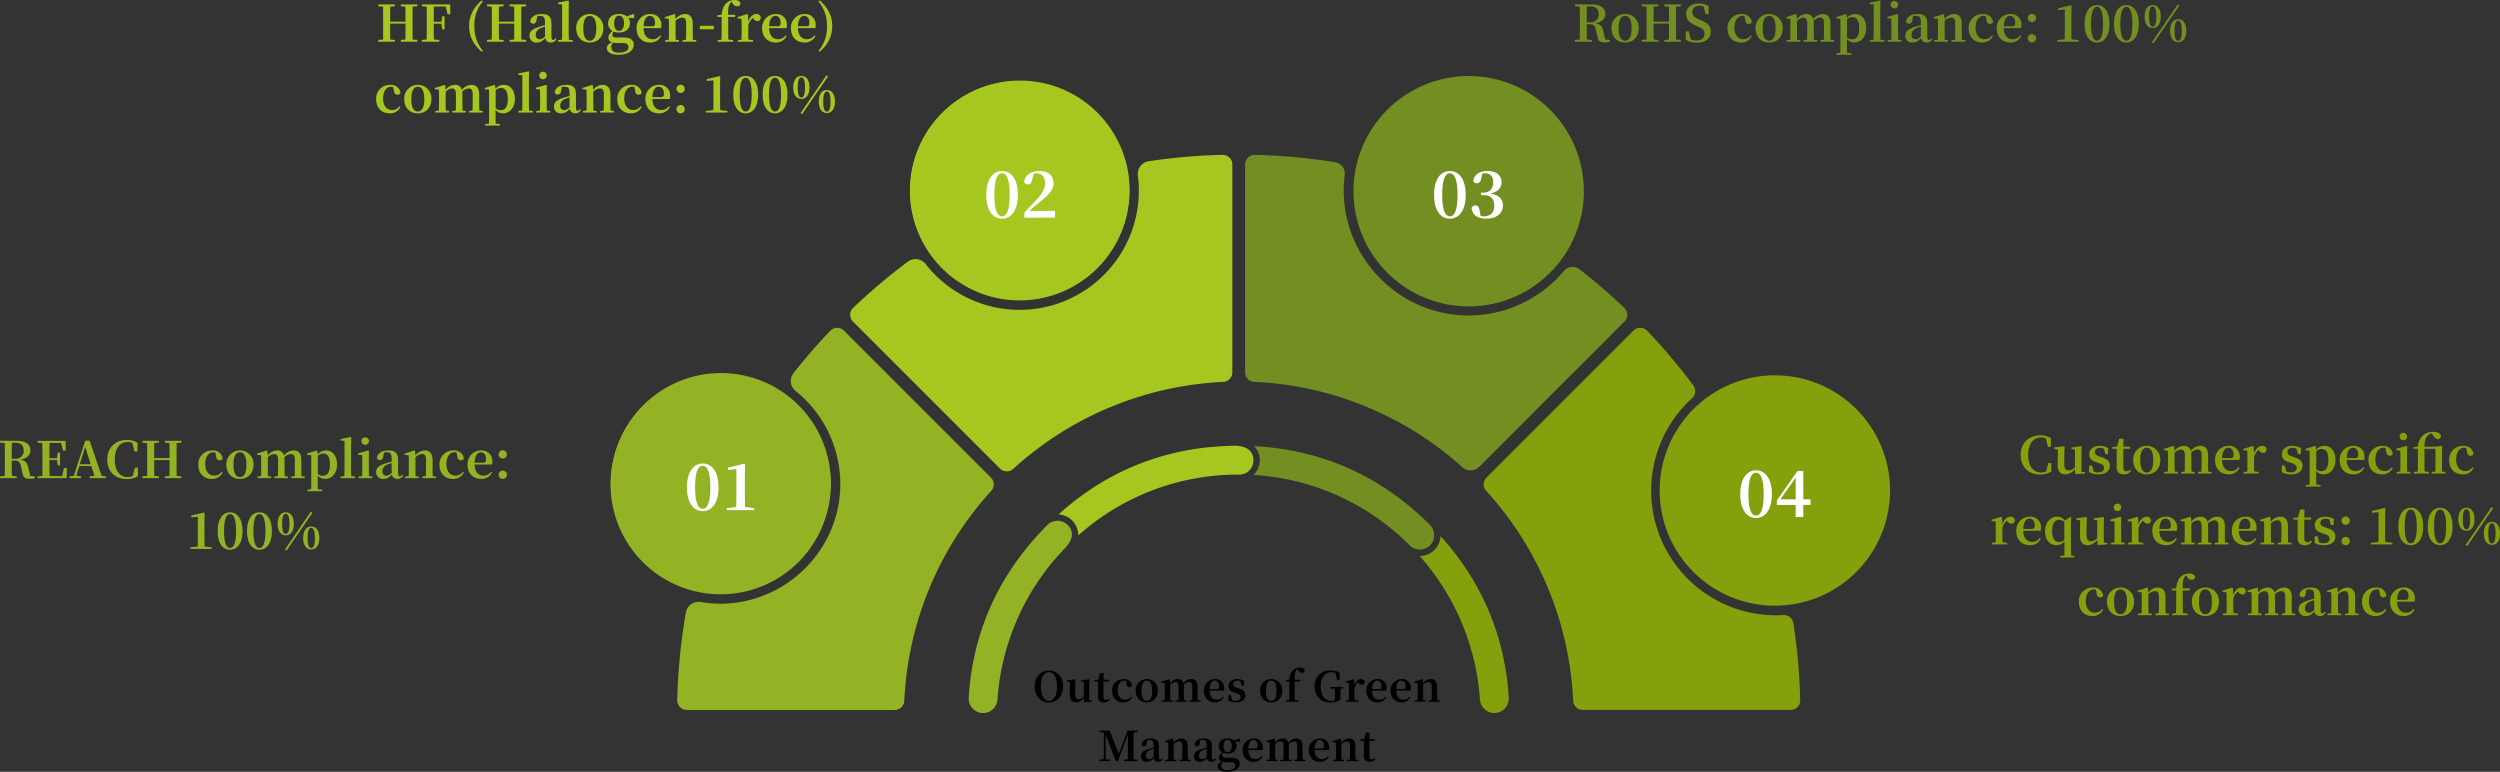 <svg xmlns="http://www.w3.org/2000/svg" xmlns:xlink="http://www.w3.org/1999/xlink" width="1094.156" height="337.798" viewBox="0 0 1094.156 337.798">
  <rect x="0" y="0" width="1094.156" height="337.798" fill="#333333" stroke="none"/>
  <defs>
    <clipPath id="clip-path">
      <path id="Path_26060" data-name="Path 26060" d="M190.744,219.759a48.121,48.121,0,1,0,48.143-48.143,48.22,48.22,0,0,0-48.143,48.143" transform="translate(-190.744 -171.615)" fill="#93b224"/>
    </clipPath>
    <clipPath id="clip-path-2">
      <path id="Path_26065" data-name="Path 26065" d="M284.575,127.69a48.007,48.007,0,1,0,48.006-48.008,48.061,48.061,0,0,0-48.006,48.008" transform="translate(-284.575 -79.682)" fill="#a6c620"/>
    </clipPath>
    <clipPath id="clip-path-3">
      <path id="Path_26069" data-name="Path 26069" d="M423.636,128.374a50.421,50.421,0,1,0,50.423-50.422,50.479,50.479,0,0,0-50.423,50.422" transform="translate(-423.636 -77.951)" fill="#738e21"/>
    </clipPath>
    <clipPath id="clip-path-4">
      <path id="Path_26078" data-name="Path 26078" d="M520.065,222.4a50.421,50.421,0,1,0,50.422-50.422A50.478,50.478,0,0,0,520.065,222.4" transform="translate(-520.065 -171.983)" fill="#84a00d"/>
    </clipPath>
  </defs>
  <g id="Group_8762" data-name="Group 8762" transform="translate(-186.636 -7007.74)">
    <path id="Path_26979" data-name="Path 26979" d="M17.185,14.322c0-3.456,1.116-6.264,3.528-6.264s3.546,2.808,3.546,6.264c0,3.51-1.134,6.282-3.546,6.282S17.185,17.832,17.185,14.322Zm3.528-7c-3.258,0-6.228,2.5-6.228,7,0,4.59,2.952,7.02,6.228,7.02s6.21-2.5,6.21-7.02C26.923,9.768,23.989,7.32,20.713,7.32Zm17.64,13.014V14.268l.054-2.88-.2-.2-3.474.5v.468l1.278.234L35.977,18.8a3.189,3.189,0,0,1-2.232,1.062c-.99,0-1.548-.522-1.548-2.106V14.268l.108-2.88-.2-.2-3.564.468v.5l1.35.252-.072,5.22c-.036,2.7,1.044,3.654,2.772,3.654a4.473,4.473,0,0,0,3.4-1.89l.126,1.8,3.456-.2v-.54Zm8.676-.666a2.024,2.024,0,0,1-1.278.54c-.72,0-1.17-.414-1.17-1.422v-6.66h2.394V11.37H44.6l.054-2.844H43.1l-.774,2.826-1.674.18v.594h1.548v4.716c0,.72-.018,1.224-.018,1.8,0,1.836.918,2.646,2.574,2.646a2.868,2.868,0,0,0,2.592-1.278Zm7.7-6.426c.108,1.008.612,1.386,1.3,1.386a1.006,1.006,0,0,0,1.044-.846,3.446,3.446,0,0,0-3.6-2.7,4.9,4.9,0,0,0-5.112,5.13c0,3.2,2.07,5.076,4.788,5.076a4.061,4.061,0,0,0,3.924-2.34l-.378-.2A3.129,3.129,0,0,1,54.1,20.1c-1.944,0-3.258-1.512-3.258-4.122,0-2.682,1.206-4.23,2.916-4.23a2.351,2.351,0,0,1,.7.09Zm8.82,8.046c2.754,0,4.86-1.89,4.86-5.13a4.865,4.865,0,1,0-9.72,0C58.693,19.38,60.763,21.288,63.553,21.288Zm0-.666c-1.494,0-2.322-1.458-2.322-4.446,0-2.97.828-4.428,2.322-4.428,1.458,0,2.322,1.458,2.322,4.428C65.875,19.164,65.011,20.622,63.553,20.622ZM85.819,20.3c-.018-1.026-.036-2.5-.036-3.528V14.61c0-2.43-.918-3.528-2.772-3.528a4.337,4.337,0,0,0-3.42,1.872,2.352,2.352,0,0,0-2.5-1.872,4.355,4.355,0,0,0-3.33,1.8l-.126-1.62-.252-.162-3.456,1.1v.45l1.422.144c.072.846.072,1.494.072,2.682v1.3c0,.99-.018,2.484-.036,3.51l-1.314.162V21H75v-.558l-1.17-.144c-.018-1.026-.036-2.538-.036-3.528V13.584a3.5,3.5,0,0,1,2.268-1.206c.954,0,1.4.576,1.4,2.214V16.77c0,1.026-.018,2.484-.036,3.51l-1.3.162V21h4.878v-.558l-1.17-.144c-.036-1.026-.054-2.5-.054-3.528v-2.2a5.9,5.9,0,0,0-.072-1.008,3.411,3.411,0,0,1,2.34-1.188c.936,0,1.4.5,1.4,2.2v2.2c0,1.026-.018,2.484-.036,3.51l-1.242.162V21h4.86v-.558Zm5.238-4.824c.108-2.628,1.1-3.726,2.232-3.726,1.1,0,1.872.936,1.872,2.394,0,.918-.2,1.332-1.026,1.332Zm6.228.666a3.888,3.888,0,0,0,.126-1.116,3.736,3.736,0,0,0-3.96-3.942,4.847,4.847,0,0,0-4.9,5.094c0,3.276,2.052,5.112,4.878,5.112a4.085,4.085,0,0,0,3.87-2.322l-.36-.252a3.1,3.1,0,0,1-2.7,1.386c-1.746,0-3.114-1.206-3.186-3.96Zm5.8-1.206c-1.386-.45-1.782-.936-1.782-1.692,0-.882.684-1.458,1.872-1.458a2.9,2.9,0,0,1,1.368.324l.558,1.944h.918l.126-2.16a6.084,6.084,0,0,0-3.024-.81c-2.466,0-3.816,1.332-3.816,3.06,0,1.458.954,2.322,2.5,2.808l.99.324c1.4.468,1.818.972,1.818,1.764,0,.99-.756,1.548-2.2,1.548a3.919,3.919,0,0,1-1.566-.288l-.5-2.178H99.3l-.072,2.34a6.766,6.766,0,0,0,3.33.828c2.646,0,4.122-1.26,4.122-3.1,0-1.386-.774-2.34-2.664-2.97ZM118,21.288c2.754,0,4.86-1.89,4.86-5.13a4.865,4.865,0,1,0-9.72,0C113.143,19.38,115.213,21.288,118,21.288Zm0-.666c-1.494,0-2.322-1.458-2.322-4.446,0-2.97.828-4.428,2.322-4.428,1.458,0,2.322,1.458,2.322,4.428C120.325,19.164,119.461,20.622,118,20.622Zm6.39-9.09v.594h1.53V16.77q0,1.782-.054,3.51l-1.386.162V21h5.544v-.558l-1.71-.2c-.018-1.152-.036-2.3-.036-3.474V12.126h2.466V11.37h-2.484c-.072-2.052.126-3.276.684-4.1a1.421,1.421,0,0,1,.558-.522l.378.5a1.8,1.8,0,0,0,1.584,1.08,1.084,1.084,0,0,0,1.206-1.062c-.216-.864-1.116-1.206-2.124-1.206A4.252,4.252,0,0,0,127.507,7.3a6.027,6.027,0,0,0-1.566,4.05ZM149.5,14.52h-5.652v.63l1.98.2c.036,1.3.054,2.556.054,3.87v1.17a6,6,0,0,1-1.638.216c-2.664,0-4.572-2.358-4.572-6.282,0-4.14,1.98-6.264,4.68-6.264a3.762,3.762,0,0,1,1.746.378l.756,2.988h1.062l.036-3.114a7.468,7.468,0,0,0-3.924-.99,6.628,6.628,0,0,0-7.038,6.984c0,4.3,2.79,7.038,6.93,7.038a8.247,8.247,0,0,0,4.356-1.188v-.882c0-1.422.018-2.718.036-3.978l1.188-.144Zm4.752-3.258L154,11.1l-3.456,1.1v.45l1.422.144c.054.864.072,1.512.072,2.682v1.3c0,.99-.018,2.484-.036,3.51l-1.314.162V21h5.418v-.558l-1.656-.216c-.018-1.026-.036-2.484-.036-3.456v-1.6a4.877,4.877,0,0,1,1.62-2.646l.2.216a1.862,1.862,0,0,0,1.422.864c.846,0,1.188-.558,1.242-1.368a1.5,1.5,0,0,0-1.62-1.152c-1.08,0-2.286.954-2.862,2.682Zm7.9,4.212c.108-2.628,1.1-3.726,2.232-3.726,1.1,0,1.872.936,1.872,2.394,0,.918-.2,1.332-1.026,1.332Zm6.228.666a3.888,3.888,0,0,0,.126-1.116,3.736,3.736,0,0,0-3.96-3.942,4.847,4.847,0,0,0-4.9,5.094c0,3.276,2.052,5.112,4.878,5.112a4.085,4.085,0,0,0,3.87-2.322l-.36-.252a3.1,3.1,0,0,1-2.7,1.386c-1.746,0-3.114-1.206-3.186-3.96Zm4.356-.666c.108-2.628,1.1-3.726,2.232-3.726,1.1,0,1.872.936,1.872,2.394,0,.918-.2,1.332-1.026,1.332Zm6.228.666a3.888,3.888,0,0,0,.126-1.116,3.736,3.736,0,0,0-3.96-3.942,4.847,4.847,0,0,0-4.9,5.094c0,3.276,2.052,5.112,4.878,5.112a4.085,4.085,0,0,0,3.87-2.322l-.36-.252a3.1,3.1,0,0,1-2.7,1.386c-1.746,0-3.114-1.206-3.186-3.96ZM190.651,20.3c-.018-1.026-.036-2.5-.036-3.528v-2.2c0-2.412-1.062-3.492-2.754-3.492a4.42,4.42,0,0,0-3.42,1.818l-.126-1.638-.252-.162-3.456,1.1v.45l1.422.144c.054.864.072,1.512.072,2.682v1.3c0,.99-.018,2.484-.036,3.51l-1.314.162V21h4.932v-.558l-1.17-.144c-.018-1.026-.036-2.538-.036-3.528V13.53a3.7,3.7,0,0,1,2.358-1.17c.972,0,1.422.54,1.422,2.106v2.3c0,1.026-.018,2.5-.054,3.51l-1.26.162V21h4.932v-.558ZM59.485,34.292v-.648h-4.32L51.277,43.8l-4-10.152H42.889v.648l1.89.234-.072,11.628L42.8,46.37V47h4.68v-.63l-1.89-.216V40.412c0-.756-.036-3.15-.09-4.95L50.017,47H50.9l4.392-11.61-.036,5.67c-.036,1.566,0,3.366-.054,5.148l-1.656.162V47h5.94v-.63l-1.728-.162c-.018-1.8-.018-3.618-.018-5.436V39.89c0-1.8,0-3.618.018-5.436Zm7.038,10.872c-.828.684-1.278.954-1.872.954a1.364,1.364,0,0,1-1.44-1.566,2.558,2.558,0,0,1,1.962-2.5c.306-.126.81-.27,1.35-.432Zm3.762.594c-.324.432-.54.594-.81.594-.4,0-.648-.27-.648-1.08V40.628c0-2.52-.99-3.546-3.348-3.546-2.5,0-4,1.008-4.23,2.628a.988.988,0,0,0,1.08.828c.612,0,1.1-.4,1.17-1.386l.252-1.3a4.271,4.271,0,0,1,.936-.108c1.35,0,1.836.522,1.836,2.43V41.1c-.7.162-1.422.36-1.962.54-2.772.864-3.6,1.746-3.6,3.24a2.371,2.371,0,0,0,2.61,2.412,3.8,3.8,0,0,0,3.024-1.6,1.875,1.875,0,0,0,1.962,1.584,2.068,2.068,0,0,0,2.052-1.242Zm11.2.54c-.018-1.026-.036-2.5-.036-3.528v-2.2c0-2.412-1.062-3.492-2.754-3.492a4.42,4.42,0,0,0-3.42,1.818l-.126-1.638-.252-.162-3.456,1.1v.45l1.422.144c.054.864.072,1.512.072,2.682v1.3c0,.99-.018,2.484-.036,3.51l-1.314.162V47h4.932v-.558l-1.17-.144c-.018-1.026-.036-2.538-.036-3.528V39.53a3.7,3.7,0,0,1,2.358-1.17c.972,0,1.422.54,1.422,2.106v2.3c0,1.026-.018,2.5-.054,3.51l-1.26.162V47h4.932v-.558Zm8.262-1.134c-.828.684-1.278.954-1.872.954a1.364,1.364,0,0,1-1.44-1.566,2.558,2.558,0,0,1,1.962-2.5c.306-.126.81-.27,1.35-.432Zm3.762.594c-.324.432-.54.594-.81.594-.4,0-.648-.27-.648-1.08V40.628c0-2.52-.99-3.546-3.348-3.546-2.5,0-4,1.008-4.23,2.628a.988.988,0,0,0,1.08.828c.612,0,1.1-.4,1.17-1.386l.252-1.3a4.271,4.271,0,0,1,.936-.108c1.35,0,1.836.522,1.836,2.43V41.1c-.7.162-1.422.36-1.962.54-2.772.864-3.6,1.746-3.6,3.24a2.371,2.371,0,0,0,2.61,2.412,3.8,3.8,0,0,0,3.024-1.6,1.875,1.875,0,0,0,1.962,1.584,2.068,2.068,0,0,0,2.052-1.242Zm5.382-2.664c-1.116,0-1.728-1.044-1.728-2.7,0-1.674.666-2.718,1.782-2.718,1.1,0,1.764,1.026,1.764,2.664C100.705,42.032,100.039,43.094,98.887,43.094Zm1.674,4.392c1.3,0,1.728.684,1.728,1.512,0,1.1-1.17,1.926-3.492,1.926-1.638,0-2.664-.7-2.664-2.034a2.191,2.191,0,0,1,.612-1.548,7.054,7.054,0,0,0,1.728.144Zm3.78-10.206-.306-.2-2.286.846a4.318,4.318,0,0,0-2.808-.846c-2.538,0-3.924,1.332-3.924,3.276a3.07,3.07,0,0,0,1.548,2.808c-1.044.918-1.458,1.566-1.458,2.394a1.675,1.675,0,0,0,1.3,1.62c-1.26.54-1.836,1.242-1.836,2.07,0,1.35,1.152,2.43,4.23,2.43,3.546,0,5.4-1.656,5.4-3.546,0-1.62-1.044-2.646-3.618-2.646H97.933c-1.008,0-1.368-.342-1.368-.99a1.851,1.851,0,0,1,.4-1.134,5.216,5.216,0,0,0,1.944.342c2.52,0,3.924-1.386,3.924-3.348a3.143,3.143,0,0,0-.594-1.926l2.106.162Zm3.636,4.194c.108-2.628,1.1-3.726,2.232-3.726,1.1,0,1.872.936,1.872,2.394,0,.918-.2,1.332-1.026,1.332Zm6.228.666a3.888,3.888,0,0,0,.126-1.116,3.736,3.736,0,0,0-3.96-3.942,4.847,4.847,0,0,0-4.9,5.094c0,3.276,2.052,5.112,4.878,5.112a4.085,4.085,0,0,0,3.87-2.322l-.36-.252a3.1,3.1,0,0,1-2.7,1.386c-1.746,0-3.114-1.206-3.186-3.96ZM131.737,46.3c-.018-1.026-.036-2.5-.036-3.528V40.61c0-2.43-.918-3.528-2.772-3.528a4.337,4.337,0,0,0-3.42,1.872,2.352,2.352,0,0,0-2.5-1.872,4.355,4.355,0,0,0-3.33,1.8l-.126-1.62L119.3,37.1l-3.456,1.1v.45l1.422.144c.072.846.072,1.494.072,2.682v1.3c0,.99-.018,2.484-.036,3.51l-1.314.162V47h4.932v-.558l-1.17-.144c-.018-1.026-.036-2.538-.036-3.528V39.584a3.5,3.5,0,0,1,2.268-1.206c.954,0,1.4.576,1.4,2.214V42.77c0,1.026-.018,2.484-.036,3.51l-1.3.162V47h4.878v-.558l-1.17-.144c-.036-1.026-.054-2.5-.054-3.528v-2.2a5.9,5.9,0,0,0-.072-1.008,3.411,3.411,0,0,1,2.34-1.188c.936,0,1.4.5,1.4,2.2v2.2c0,1.026-.018,2.484-.036,3.51l-1.242.162V47h4.86v-.558Zm5.238-4.824c.108-2.628,1.1-3.726,2.232-3.726,1.1,0,1.872.936,1.872,2.394,0,.918-.2,1.332-1.026,1.332Zm6.228.666a3.888,3.888,0,0,0,.126-1.116,3.736,3.736,0,0,0-3.96-3.942,4.847,4.847,0,0,0-4.9,5.094c0,3.276,2.052,5.112,4.878,5.112a4.085,4.085,0,0,0,3.87-2.322l-.36-.252a3.1,3.1,0,0,1-2.7,1.386c-1.746,0-3.114-1.206-3.186-3.96ZM154.885,46.3c-.018-1.026-.036-2.5-.036-3.528v-2.2c0-2.412-1.062-3.492-2.754-3.492a4.42,4.42,0,0,0-3.42,1.818l-.126-1.638L148.3,37.1l-3.456,1.1v.45l1.422.144c.054.864.072,1.512.072,2.682v1.3c0,.99-.018,2.484-.036,3.51l-1.314.162V47h4.932v-.558l-1.17-.144c-.018-1.026-.036-2.538-.036-3.528V39.53a3.7,3.7,0,0,1,2.358-1.17c.972,0,1.422.54,1.422,2.106v2.3c0,1.026-.018,2.5-.054,3.51l-1.26.162V47h4.932v-.558Zm8.514-.63a2.024,2.024,0,0,1-1.278.54c-.72,0-1.17-.414-1.17-1.422v-6.66h2.394V37.37h-2.376l.054-2.844h-1.548l-.774,2.826-1.674.18v.594h1.548v4.716c0,.72-.018,1.224-.018,1.8,0,1.836.918,2.646,2.574,2.646a2.868,2.868,0,0,0,2.592-1.278Z" transform="translate(625 7293.858)"/>
    <g id="Group_6550" data-name="Group 6550" transform="translate(-4 -88)">
      <path id="Path_26058" data-name="Path 26058" d="M349,228.491A146.556,146.556,0,0,0,310.974,320.3a4.206,4.206,0,0,1-4.172,4.048H216a4.223,4.223,0,0,1-4.394-4.313,256.63,256.63,0,0,1,3.794-38.382,5.609,5.609,0,0,1,6.483-4.546q2.3.387,4.658.572c29.949,2.315,56.129-21.61,56.425-51.648a52.22,52.22,0,0,0-19.575-41.3,5.594,5.594,0,0,1-.883-7.831q7.481-9.505,16.052-18.509a4.213,4.213,0,0,1,6.01-.074l64.348,64.347a4.219,4.219,0,0,1,.084,5.834" transform="translate(275.433 7082.119)" fill="#93b224"/>
      <path id="Path_26059" data-name="Path 26059" d="M287.03,219.759a48.183,48.183,0,1,1-22.313-40.609,48.2,48.2,0,0,1,22.313,40.609" transform="translate(267.184 7087.865)" fill="#93b224"/>
      <g id="Group_6531" data-name="Group 6531" transform="translate(458 7258.999)" clip-path="url(#clip-path)">
        <rect id="Rectangle_13412" data-name="Rectangle 13412" width="133.172" height="133.172" transform="matrix(0.544, -0.839, 0.839, 0.544, -43.952, 67.79)" fill="#93b224"/>
      </g>
      <path id="Path_26063" data-name="Path 26063" d="M433.1,107.175v90.867a4.2,4.2,0,0,1-4.047,4.172,146.587,146.587,0,0,0-91.806,38.026,4.214,4.214,0,0,1-5.833-.084l-64.278-64.279a4.187,4.187,0,0,1,.018-6.081,260.677,260.677,0,0,1,23.949-20.223,5.584,5.584,0,0,1,7.742,1.038,52.2,52.2,0,0,0,92.927-38.69,5.611,5.611,0,0,1,4.714-6.281,258.267,258.267,0,0,1,32.3-2.8,4.2,4.2,0,0,1,4.312,4.33" transform="translate(296.88 7060.67)" fill="#a6c620"/>
      <path id="Path_26064" data-name="Path 26064" d="M332.583,79.682a48.008,48.008,0,1,0,48.006,48.008,48.063,48.063,0,0,0-48.006-48.008" transform="translate(304.289 7051.51)" fill="#a6c620"/>
      <g id="Group_6537" data-name="Group 6537" transform="translate(589 7131)" clip-path="url(#clip-path-2)">
        <rect id="Rectangle_13415" data-name="Rectangle 13415" width="96.014" height="96.015" transform="translate(0 0)" fill="#a6c620"/>
      </g>
      <path id="Path_26068" data-name="Path 26068" d="M555.664,175.884l-63.43,63.443a5.428,5.428,0,0,1-7.466.205,145.919,145.919,0,0,0-91-37.317,4.2,4.2,0,0,1-4.061-4.172v-90.87a4.205,4.205,0,0,1,4.2-4.327h.112a259.425,259.425,0,0,1,35.051,3.23,5.008,5.008,0,0,1,4.242,5.508q-.3,2.346-.4,4.751c-1.213,30.16,22.937,55.987,53.111,56.781A54.487,54.487,0,0,0,529.3,153.593a4.905,4.905,0,0,1,6.746-.7q10.072,7.837,19.6,16.9h.014a4.2,4.2,0,0,1,0,6.086" transform="translate(345.862 7060.67)" fill="#738e21"/>
      <g id="Group_6543" data-name="Group 6543" transform="translate(783 7128.999)" clip-path="url(#clip-path-3)">
        <rect id="Rectangle_13418" data-name="Rectangle 13418" width="140.826" height="140.826" transform="translate(-47.91 34.707) rotate(-35.92)" fill="#738e21"/>
      </g>
      <path id="Path_26073" data-name="Path 26073" d="M453.591,222.389a9.081,9.081,0,0,1-9.066,8.729l-.068,0a105.623,105.623,0,0,1,26.393,62.943,6.316,6.316,0,0,0,12.6-.879c-1.634-26.893-11.676-50.676-29.86-70.79" transform="translate(367.513 7107.943)" fill="#84a00d"/>
      <path id="Path_26074" data-name="Path 26074" d="M460.481,237.41a6.267,6.267,0,0,0,8.991.315c2.967-2.836,2.382-7.441-.836-9.973C447.4,206.956,421.854,195.7,392.6,194.2a9.008,9.008,0,0,1-.229,12.618,105.1,105.1,0,0,1,68.107,30.588" transform="translate(346.917 7096.798)" fill="#738e21"/>
      <path id="Path_26075" data-name="Path 26075" d="M331.177,224.154a9.074,9.074,0,0,1,8.649,9.048c0,.05-.011.1-.011.147a104.836,104.836,0,0,1,70.558-26.636,6.14,6.14,0,0,0,6.105-6.289c0-3.51-2.265-6.147-7.693-6.344-29.755.28-55.823,10.4-77.608,30.075" transform="translate(322.718 7096.748)" fill="#a6c620"/>
      <path id="Path_26076" data-name="Path 26076" d="M345.4,229.345l-.006-.007c3.893-4.121,3.394-7.939.5-10.284a6.265,6.265,0,0,0-8.431.4c-21.1,21.1-32.683,46.535-34.44,75.611a6.312,6.312,0,0,0,12.592.886,105.661,105.661,0,0,1,29.789-66.6" transform="translate(311.575 7106.055)" fill="#93b224"/>
      <path id="Path_26077" data-name="Path 26077" d="M603.07,320.032a4.222,4.222,0,0,1-4.393,4.313h-90.8A4.205,4.205,0,0,1,503.7,320.3a146.56,146.56,0,0,0-38.026-91.807,4.214,4.214,0,0,1,.084-5.833c11.884-11.913,59.985-59.992,64.33-64.344a4.2,4.2,0,0,1,5.967.034A258.648,258.648,0,0,1,556.3,182.329a4.2,4.2,0,0,1-.607,5.611,54.58,54.58,0,0,0,36.745,94.96c1.075,0,2.145-.034,3.207-.095a4.175,4.175,0,0,1,4.4,3.489,259.338,259.338,0,0,1,3.023,33.738" transform="translate(375.457 7082.119)" fill="#84a00d"/>
      <g id="Group_6549" data-name="Group 6549" transform="translate(917 7260)" clip-path="url(#clip-path-4)">
        <rect id="Rectangle_13422" data-name="Rectangle 13422" width="136.989" height="136.989" transform="matrix(0.876, -0.483, 0.483, 0.876, -42.625, 23.487)" fill="#84a00d"/>
      </g>
      <path id="Path_26983" data-name="Path 26983" d="M33.784,16.508c0-2.53,0-4.752.066-6.974h1.606c2.354,0,3.542,1.21,3.542,3.344a3.311,3.311,0,0,1-3.608,3.63Zm8.14,7.568-.9-3.7c-.44-2.046-1.21-3.124-3.586-3.454,3.212-.506,4.51-2.2,4.51-4.07,0-2.618-2.112-4.18-5.874-4.18H28.636v.792l2.09.2c.044,2.222.044,4.444.044,6.644v1.078c0,2.244,0,4.466-.044,6.644l-2.09.2V25h7.348v-.77l-2.134-.2c-.066-2.178-.066-4.4-.066-6.71h1.21c1.826,0,2.442.748,2.816,2.574l.792,3.388c.242,1.5,1.188,2,2.97,2A7.729,7.729,0,0,0,43.86,25v-.77Zm14.74-3.5-.858,3.52H50.328c-.066-2.244-.066-4.51-.066-7h3.322l.308,2.31h1.034V13.868H53.892l-.33,2.4h-3.3c0-2.31,0-4.51.066-6.666h5.038l.836,3.388H57.39l-.022-4.312H45.07v.792l2.09.2c.044,2.222.044,4.444.044,6.644v1.078c0,2.244,0,4.466-.044,6.644l-2.09.2V25H57.808l.066-4.422Zm6.908-1.672L65.9,11.36l2.42,7.546Zm9.548,5.126L67.862,8.61H65.948L60.932,23.966l-1.892.264V25h5.148v-.77l-2.156-.264,1.3-4.246h5.258l1.386,4.268-2.134.242V25h7.106v-.77ZM88.982,20.38H87.706L86.738,24.1a5.7,5.7,0,0,1-2.156.418c-3.3,0-5.72-2.464-5.72-7.656,0-5.148,2.464-7.678,5.72-7.678a5.033,5.033,0,0,1,1.98.374l.968,3.762h1.254l.044-3.806A8.943,8.943,0,0,0,84.186,8.28c-4.708,0-8.6,3.058-8.6,8.558,0,5.478,3.63,8.58,8.514,8.58A9.725,9.725,0,0,0,89,24.164ZM108.034,9.468V8.676H100.8v.792l2,.2c.044,2.178.044,4.378.044,6.556H96.11c0-2.2,0-4.4.066-6.556l2-.2V8.676H90.94v.792l2.09.22c.022,2.2.022,4.422.022,6.622v1.078c0,2.244,0,4.466-.022,6.644l-2.09.2V25h7.238v-.77l-2-.176c-.066-2.2-.066-4.444-.066-6.974h6.732c0,2.552,0,4.8-.044,6.974l-2,.176V25h7.238v-.77l-2.09-.2c-.022-2.2-.022-4.444-.022-6.644V16.31c0-2.244,0-4.444.022-6.644Zm15.18,6.05c.132,1.232.748,1.694,1.584,1.694a1.229,1.229,0,0,0,1.276-1.034,4.212,4.212,0,0,0-4.4-3.3,5.985,5.985,0,0,0-6.248,6.27c0,3.916,2.53,6.2,5.852,6.2a4.964,4.964,0,0,0,4.8-2.86l-.462-.242a3.824,3.824,0,0,1-3.168,1.65c-2.376,0-3.982-1.848-3.982-5.038,0-3.278,1.474-5.17,3.564-5.17a2.874,2.874,0,0,1,.858.11Zm10.45,9.834c3.366,0,5.94-2.31,5.94-6.27a5.946,5.946,0,1,0-11.88,0C127.724,23.02,130.254,25.352,133.664,25.352Zm0-.814c-1.826,0-2.838-1.782-2.838-5.434,0-3.63,1.012-5.412,2.838-5.412,1.782,0,2.838,1.782,2.838,5.412C136.5,22.756,135.446,24.538,133.664,24.538Zm26.884-.4c-.022-1.254-.044-3.058-.044-4.312V17.19c0-2.97-1.122-4.312-3.388-4.312a5.3,5.3,0,0,0-4.18,2.288,2.874,2.874,0,0,0-3.058-2.288,5.323,5.323,0,0,0-4.07,2.2l-.154-1.98-.308-.2-4.224,1.342v.55l1.738.176c.088,1.034.088,1.826.088,3.278V19.83c0,1.21-.022,3.036-.044,4.29l-1.606.2V25h6.028v-.682l-1.43-.176c-.022-1.254-.044-3.1-.044-4.312V15.936a4.28,4.28,0,0,1,2.772-1.474c1.166,0,1.716.7,1.716,2.706V19.83c0,1.254-.022,3.036-.044,4.29l-1.584.2V25h5.962v-.682l-1.43-.176c-.044-1.254-.066-3.058-.066-4.312V17.146a7.213,7.213,0,0,0-.088-1.232,4.169,4.169,0,0,1,2.86-1.452c1.144,0,1.716.616,1.716,2.684V19.83c0,1.254-.022,3.036-.044,4.29l-1.518.2V25h5.94v-.682Zm7.194-8.888a3.269,3.269,0,0,1,2.354-1.012c1.826,0,2.948,1.386,2.948,4.862,0,3.586-1.3,4.84-3.1,4.84a3.023,3.023,0,0,1-2.2-.814ZM167.5,13.12l-.308-.22-4.18,1.342v.55l1.782.176c.044,1.056.066,1.87.066,3.3v7.084c0,1.342-.022,2.926-.044,4.51l-1.672.2v.66h6.49v-.66l-1.892-.22c-.022-1.584-.044-3.168-.044-4.488V23.834a4.09,4.09,0,0,0,3.234,1.518c2.9,0,5.214-2.42,5.214-6.314s-2.09-6.16-4.752-6.16a4.867,4.867,0,0,0-3.74,1.694Zm14.85,11.022c-.044-1.408-.066-2.926-.066-4.312V10.678l.088-3.5-.308-.2-4.422.946v.616l1.782.132V19.83c0,1.386-.022,2.9-.066,4.29l-1.694.2V25h6.38v-.682Zm6.2-13.706a1.642,1.642,0,1,0-1.738-1.628A1.664,1.664,0,0,0,188.554,10.436Zm1.562,13.706c-.022-1.254-.044-3.1-.044-4.312v-3.3l.044-3.432-.308-.2-4.466,1.254v.594l1.782.176c.044,1.1.066,1.936.066,3.344V19.83c0,1.21-.022,3.036-.044,4.29l-1.606.2V25h6.05v-.682Zm9.944-1.386c-1.012.836-1.562,1.166-2.288,1.166a1.667,1.667,0,0,1-1.76-1.914c0-1.364.66-2.376,2.4-3.058.374-.154.99-.33,1.65-.528Zm4.6.726c-.4.528-.66.726-.99.726-.484,0-.792-.33-.792-1.32V17.212c0-3.08-1.21-4.334-4.092-4.334-3.058,0-4.884,1.232-5.17,3.212a1.207,1.207,0,0,0,1.32,1.012c.748,0,1.342-.484,1.43-1.694l.308-1.584a5.22,5.22,0,0,1,1.144-.132c1.65,0,2.244.638,2.244,2.97v1.122c-.858.2-1.738.44-2.4.66-3.388,1.056-4.4,2.134-4.4,3.96a2.9,2.9,0,0,0,3.19,2.948c1.628,0,2.486-.682,3.7-1.958a2.291,2.291,0,0,0,2.4,1.936,2.528,2.528,0,0,0,2.508-1.518Zm13.354.66c-.022-1.254-.044-3.058-.044-4.312V17.146c0-2.948-1.3-4.268-3.366-4.268a5.4,5.4,0,0,0-4.18,2.222l-.154-2-.308-.2-4.224,1.342v.55l1.738.176c.066,1.056.088,1.848.088,3.278V19.83c0,1.21-.022,3.036-.044,4.29l-1.606.2V25h6.028v-.682l-1.43-.176c-.022-1.254-.044-3.1-.044-4.312V15.87a4.524,4.524,0,0,1,2.882-1.43c1.188,0,1.738.66,1.738,2.574V19.83c0,1.254-.022,3.058-.066,4.29l-1.54.2V25h6.028v-.682Zm10.758-8.624c.132,1.232.748,1.694,1.584,1.694a1.229,1.229,0,0,0,1.276-1.034,4.212,4.212,0,0,0-4.4-3.3,5.985,5.985,0,0,0-6.248,6.27c0,3.916,2.53,6.2,5.852,6.2a4.964,4.964,0,0,0,4.8-2.86l-.462-.242A3.824,3.824,0,0,1,228,23.9c-2.376,0-3.982-1.848-3.982-5.038,0-3.278,1.474-5.17,3.564-5.17a2.874,2.874,0,0,1,.858.11Zm7.568,2.728c.132-3.212,1.342-4.554,2.728-4.554,1.342,0,2.288,1.144,2.288,2.926,0,1.122-.242,1.628-1.254,1.628Zm7.612.814A4.752,4.752,0,0,0,244.1,17.7a4.566,4.566,0,0,0-4.84-4.818A5.924,5.924,0,0,0,233.28,19.1c0,4,2.508,6.248,5.962,6.248a4.992,4.992,0,0,0,4.73-2.838l-.44-.308a3.785,3.785,0,0,1-3.3,1.694c-2.134,0-3.806-1.474-3.894-4.84Zm4.73-2.618a1.815,1.815,0,0,0,0-3.63,1.815,1.815,0,1,0,0,3.63Zm0,8.91a1.826,1.826,0,1,0-1.826-1.8A1.812,1.812,0,0,0,248.68,25.352ZM118.187,54.922q-.066-2.046-.066-4.092v-7l.088-3.542-.308-.242-5.544,1.32v.814l2.86-.286V50.83q0,2.046-.066,4.092l-3.256.4V56h9.438v-.682ZM126.7,48.19c0-5.852,1.232-7.436,2.64-7.436,1.364,0,2.618,1.606,2.618,7.436,0,5.764-1.254,7.348-2.618,7.348C127.933,55.538,126.7,53.954,126.7,48.19Zm2.64-8.228c-2.86,0-5.434,2.4-5.434,8.228,0,5.764,2.574,8.162,5.434,8.162,2.816,0,5.434-2.4,5.434-8.162C134.775,42.36,132.157,39.962,129.341,39.962Zm10.208,8.228c0-5.852,1.232-7.436,2.64-7.436,1.364,0,2.618,1.606,2.618,7.436,0,5.764-1.254,7.348-2.618,7.348C140.781,55.538,139.549,53.954,139.549,48.19Zm2.64-8.228c-2.86,0-5.434,2.4-5.434,8.228,0,5.764,2.574,8.162,5.434,8.162,2.816,0,5.434-2.4,5.434-8.162C147.623,42.36,145,39.962,142.189,39.962ZM154.047,56.7l11.33-16.544-.682-.484L153.365,56.22Zm-1.936-11.682c0-3.542.748-4.422,1.584-4.422s1.606.88,1.606,4.422c0,3.5-.77,4.4-1.606,4.4S152.111,48.52,152.111,45.022Zm1.584-5.06c-1.826,0-3.542,1.43-3.542,5.06,0,3.586,1.716,5.016,3.542,5.016,1.848,0,3.542-1.43,3.542-5.016C157.237,41.392,155.543,39.962,153.7,39.962Zm9.57,11.242c0-3.542.748-4.422,1.584-4.422s1.606.88,1.606,4.422c0,3.52-.77,4.4-1.606,4.4S163.265,54.724,163.265,51.2Zm1.584-5.06c-1.826,0-3.52,1.452-3.52,5.06,0,3.586,1.694,5.016,3.52,5.016,1.848,0,3.542-1.43,3.542-5.016C168.391,47.6,166.7,46.144,164.849,46.144Z" transform="translate(162 7280)" fill="#93b224"/>
      <path id="Path_26980" data-name="Path 26980" d="M57.3,9.468V8.676H50.064v.792l2,.2c.044,2.178.044,4.378.044,6.556H45.378c0-2.2,0-4.4.066-6.556l2-.2V8.676H40.208v.792l2.09.22c.022,2.2.022,4.422.022,6.622v1.078c0,2.244,0,4.466-.022,6.644l-2.09.2V25h7.238v-.77l-2-.176c-.066-2.2-.066-4.444-.066-6.974H52.11c0,2.552,0,4.8-.044,6.974l-2,.176V25H57.3v-.77l-2.09-.2c-.022-2.2-.022-4.444-.022-6.644V16.31c0-2.244,0-4.444.022-6.644ZM69.688,9.6l.836,3.388h1.188L71.69,8.676H59.282v.792l2.09.2c.044,2.222.044,4.444.044,6.644v1.078c0,2.244,0,4.466-.044,6.644l-2.09.2V25h7.612v-.77l-2.354-.22c-.066-2.2-.066-4.466-.066-6.908H67.84l.33,2.486H69.2v-5.72H68.17l-.33,2.4H64.474c0-2.31,0-4.51.066-6.666ZM82.25,18.158A15.869,15.869,0,0,1,85.99,7.334l-.506-.44c-3.63,3.168-5.522,6.688-5.522,11.264,0,4.6,1.892,8.1,5.522,11.286L85.99,29A16.337,16.337,0,0,1,82.25,18.158Zm22.638-8.69V8.676H97.65v.792l2,.2c.044,2.178.044,4.378.044,6.556H92.964c0-2.2,0-4.4.066-6.556l2-.2V8.676H87.794v.792l2.09.22c.022,2.2.022,4.422.022,6.622v1.078c0,2.244,0,4.466-.022,6.644l-2.09.2V25h7.238v-.77l-2-.176c-.066-2.2-.066-4.444-.066-6.974H99.7c0,2.552,0,4.8-.044,6.974l-2,.176V25h7.238v-.77l-2.09-.2c-.022-2.2-.022-4.444-.022-6.644V16.31c0-2.244,0-4.444.022-6.644Zm8.272,13.288c-1.012.836-1.562,1.166-2.288,1.166a1.667,1.667,0,0,1-1.76-1.914c0-1.364.66-2.376,2.4-3.058.374-.154.99-.33,1.65-.528Zm4.6.726c-.4.528-.66.726-.99.726-.484,0-.792-.33-.792-1.32V17.212c0-3.08-1.21-4.334-4.092-4.334-3.058,0-4.884,1.232-5.17,3.212a1.207,1.207,0,0,0,1.32,1.012c.748,0,1.342-.484,1.43-1.694l.308-1.584a5.221,5.221,0,0,1,1.144-.132c1.65,0,2.244.638,2.244,2.97v1.122c-.858.2-1.738.44-2.4.66-3.388,1.056-4.4,2.134-4.4,3.96a2.9,2.9,0,0,0,3.19,2.948c1.628,0,2.486-.682,3.7-1.958a2.291,2.291,0,0,0,2.4,1.936,2.528,2.528,0,0,0,2.508-1.518Zm5.83.66c-.044-1.408-.066-2.926-.066-4.312V10.678l.088-3.5-.308-.2-4.422.946v.616l1.782.132V19.83c0,1.386-.022,2.9-.066,4.29l-1.694.2V25h6.38v-.682Zm9.174,1.21c3.366,0,5.94-2.31,5.94-6.27a5.946,5.946,0,1,0-11.88,0C126.822,23.02,129.352,25.352,132.762,25.352Zm0-.814c-1.826,0-2.838-1.782-2.838-5.434,0-3.63,1.012-5.412,2.838-5.412,1.782,0,2.838,1.782,2.838,5.412C135.6,22.756,134.544,24.538,132.762,24.538Zm12.76-4.312c-1.364,0-2.112-1.276-2.112-3.3,0-2.046.814-3.322,2.178-3.322,1.342,0,2.156,1.254,2.156,3.256C147.744,18.928,146.93,20.226,145.522,20.226Zm2.046,5.368c1.584,0,2.112.836,2.112,1.848,0,1.342-1.43,2.354-4.268,2.354-2,0-3.256-.858-3.256-2.486a2.678,2.678,0,0,1,.748-1.892,8.622,8.622,0,0,0,2.112.176Zm4.62-12.474-.374-.242-2.794,1.034a5.278,5.278,0,0,0-3.432-1.034c-3.1,0-4.8,1.628-4.8,4a3.753,3.753,0,0,0,1.892,3.432c-1.276,1.122-1.782,1.914-1.782,2.926a2.047,2.047,0,0,0,1.584,1.98c-1.54.66-2.244,1.518-2.244,2.53,0,1.65,1.408,2.97,5.17,2.97,4.334,0,6.6-2.024,6.6-4.334,0-1.98-1.276-3.234-4.422-3.234h-3.234c-1.232,0-1.672-.418-1.672-1.21a2.262,2.262,0,0,1,.484-1.386,6.375,6.375,0,0,0,2.376.418c3.08,0,4.8-1.694,4.8-4.092a3.841,3.841,0,0,0-.726-2.354l2.574.2Zm4.114,5.126c.132-3.212,1.342-4.554,2.728-4.554,1.342,0,2.288,1.144,2.288,2.926,0,1.122-.242,1.628-1.254,1.628Zm7.612.814a4.752,4.752,0,0,0,.154-1.364,4.566,4.566,0,0,0-4.84-4.818,5.924,5.924,0,0,0-5.984,6.226c0,4,2.508,6.248,5.962,6.248a4.992,4.992,0,0,0,4.73-2.838l-.44-.308a3.785,3.785,0,0,1-3.3,1.694c-2.134,0-3.806-1.474-3.894-4.84Zm13.948,5.082c-.022-1.254-.044-3.058-.044-4.312V17.146c0-2.948-1.3-4.268-3.366-4.268a5.4,5.4,0,0,0-4.18,2.222l-.154-2-.308-.2-4.224,1.342v.55l1.738.176c.066,1.056.088,1.848.088,3.278V19.83c0,1.21-.022,3.036-.044,4.29l-1.606.2V25h6.028v-.682l-1.43-.176c-.022-1.254-.044-3.1-.044-4.312V15.87a4.524,4.524,0,0,1,2.882-1.43c1.188,0,1.738.66,1.738,2.574V19.83c0,1.254-.022,3.058-.066,4.29l-1.54.2V25h6.028v-.682Zm3.08-4.6h6.094v-1.5h-6.094Zm7.656-6.116v.726h1.87V19.83q0,2.178-.066,4.29l-1.694.2V25h6.776v-.682l-2.09-.242c-.022-1.408-.044-2.816-.044-4.246V14.154h3.014V13.23h-3.036c-.088-2.508.154-4,.836-5.016a1.737,1.737,0,0,1,.682-.638l.462.616a2.2,2.2,0,0,0,1.936,1.32,1.324,1.324,0,0,0,1.474-1.3c-.264-1.056-1.364-1.474-2.6-1.474A5.2,5.2,0,0,0,192.4,8.258c-1.012.99-1.694,2.442-1.914,4.95Zm13.332-.33-.308-.2L197.4,14.242v.55l1.738.176c.066,1.056.088,1.848.088,3.278V19.83c0,1.21-.022,3.036-.044,4.29l-1.606.2V25H204.2v-.682l-2.024-.264c-.022-1.254-.044-3.036-.044-4.224V17.872a5.961,5.961,0,0,1,1.98-3.234l.242.264a2.276,2.276,0,0,0,1.738,1.056c1.034,0,1.452-.682,1.518-1.672a1.835,1.835,0,0,0-1.98-1.408c-1.32,0-2.794,1.166-3.5,3.278Zm9.328,5.148c.132-3.212,1.342-4.554,2.728-4.554,1.342,0,2.288,1.144,2.288,2.926,0,1.122-.242,1.628-1.254,1.628Zm7.612.814a4.752,4.752,0,0,0,.154-1.364,4.566,4.566,0,0,0-4.84-4.818A5.924,5.924,0,0,0,208.2,19.1c0,4,2.508,6.248,5.962,6.248a4.992,4.992,0,0,0,4.73-2.838l-.44-.308a3.785,3.785,0,0,1-3.3,1.694c-2.134,0-3.806-1.474-3.894-4.84Zm4.994-.814c.132-3.212,1.342-4.554,2.728-4.554,1.342,0,2.288,1.144,2.288,2.926,0,1.122-.242,1.628-1.254,1.628Zm7.612.814a4.752,4.752,0,0,0,.154-1.364,4.566,4.566,0,0,0-4.84-4.818,5.924,5.924,0,0,0-5.984,6.226c0,4,2.508,6.248,5.962,6.248a4.992,4.992,0,0,0,4.73-2.838l-.44-.308a3.785,3.785,0,0,1-3.3,1.694c-2.134,0-3.806-1.474-3.894-4.84Zm5.1-.9A15.887,15.887,0,0,1,232.84,29l.484.44c3.652-3.168,5.544-6.688,5.544-11.286,0-4.576-1.892-8.074-5.544-11.264l-.484.44A16.436,16.436,0,0,1,236.58,18.158ZM47.05,46.518c.132,1.232.748,1.694,1.584,1.694a1.229,1.229,0,0,0,1.276-1.034,4.212,4.212,0,0,0-4.4-3.3,5.985,5.985,0,0,0-6.248,6.27c0,3.916,2.53,6.2,5.852,6.2a4.964,4.964,0,0,0,4.8-2.86l-.462-.242A3.824,3.824,0,0,1,46.28,54.9c-2.376,0-3.982-1.848-3.982-5.038,0-3.278,1.474-5.17,3.564-5.17a2.874,2.874,0,0,1,.858.11ZM57.5,56.352c3.366,0,5.94-2.31,5.94-6.27a5.946,5.946,0,1,0-11.88,0C51.56,54.02,54.09,56.352,57.5,56.352Zm0-.814c-1.826,0-2.838-1.782-2.838-5.434,0-3.63,1.012-5.412,2.838-5.412,1.782,0,2.838,1.782,2.838,5.412C60.338,53.756,59.282,55.538,57.5,55.538Zm26.884-.4c-.022-1.254-.044-3.058-.044-4.312V48.19c0-2.97-1.122-4.312-3.388-4.312a5.3,5.3,0,0,0-4.18,2.288,2.874,2.874,0,0,0-3.058-2.288,5.323,5.323,0,0,0-4.07,2.2L69.49,44.1l-.308-.2-4.224,1.342v.55l1.738.176c.088,1.034.088,1.826.088,3.278V50.83c0,1.21-.022,3.036-.044,4.29l-1.606.2V56h6.028v-.682l-1.43-.176c-.022-1.254-.044-3.1-.044-4.312V46.936a4.28,4.28,0,0,1,2.772-1.474c1.166,0,1.716.7,1.716,2.706V50.83c0,1.254-.022,3.036-.044,4.29l-1.584.2V56H78.51v-.682l-1.43-.176c-.044-1.254-.066-3.058-.066-4.312V48.146a7.213,7.213,0,0,0-.088-1.232,4.169,4.169,0,0,1,2.86-1.452c1.144,0,1.716.616,1.716,2.684V50.83c0,1.254-.022,3.036-.044,4.29l-1.518.2V56h5.94v-.682Zm7.194-8.888a3.269,3.269,0,0,1,2.354-1.012c1.826,0,2.948,1.386,2.948,4.862,0,3.586-1.3,4.84-3.1,4.84a3.023,3.023,0,0,1-2.2-.814Zm-.242-2.134-.308-.22-4.18,1.342v.55l1.782.176c.044,1.056.066,1.87.066,3.3v7.084c0,1.342-.022,2.926-.044,4.51l-1.672.2v.66h6.49v-.66l-1.892-.22c-.022-1.584-.044-3.168-.044-4.488V54.834a4.09,4.09,0,0,0,3.234,1.518c2.9,0,5.214-2.42,5.214-6.314s-2.09-6.16-4.752-6.16a4.867,4.867,0,0,0-3.74,1.694Zm14.85,11.022c-.044-1.408-.066-2.926-.066-4.312V41.678l.088-3.5-.308-.2-4.422.946v.616l1.782.132V50.83c0,1.386-.022,2.9-.066,4.29l-1.694.2V56h6.38v-.682Zm6.2-13.706a1.642,1.642,0,1,0-1.738-1.628A1.664,1.664,0,0,0,112.39,41.436Zm1.562,13.706c-.022-1.254-.044-3.1-.044-4.312v-3.3l.044-3.432-.308-.2-4.466,1.254v.594l1.782.176c.044,1.1.066,1.936.066,3.344V50.83c0,1.21-.022,3.036-.044,4.29l-1.606.2V56h6.05v-.682Zm9.944-1.386c-1.012.836-1.562,1.166-2.288,1.166a1.667,1.667,0,0,1-1.76-1.914c0-1.364.66-2.376,2.4-3.058.374-.154.99-.33,1.65-.528Zm4.6.726c-.4.528-.66.726-.99.726-.484,0-.792-.33-.792-1.32V48.212c0-3.08-1.21-4.334-4.092-4.334-3.058,0-4.884,1.232-5.17,3.212a1.207,1.207,0,0,0,1.32,1.012c.748,0,1.342-.484,1.43-1.694l.308-1.584a5.221,5.221,0,0,1,1.144-.132c1.65,0,2.244.638,2.244,2.97v1.122c-.858.2-1.738.44-2.4.66-3.388,1.056-4.4,2.134-4.4,3.96a2.9,2.9,0,0,0,3.19,2.948c1.628,0,2.486-.682,3.7-1.958a2.291,2.291,0,0,0,2.4,1.936,2.528,2.528,0,0,0,2.508-1.518Zm13.354.66c-.022-1.254-.044-3.058-.044-4.312V48.146c0-2.948-1.3-4.268-3.366-4.268a5.4,5.4,0,0,0-4.18,2.222l-.154-2-.308-.2-4.224,1.342v.55l1.738.176c.066,1.056.088,1.848.088,3.278V50.83c0,1.21-.022,3.036-.044,4.29l-1.606.2V56h6.028v-.682l-1.43-.176c-.022-1.254-.044-3.1-.044-4.312V46.87a4.524,4.524,0,0,1,2.882-1.43c1.188,0,1.738.66,1.738,2.574V50.83c0,1.254-.022,3.058-.066,4.29l-1.54.2V56h6.028v-.682Zm10.758-8.624c.132,1.232.748,1.694,1.584,1.694a1.229,1.229,0,0,0,1.276-1.034,4.212,4.212,0,0,0-4.4-3.3,5.985,5.985,0,0,0-6.248,6.27c0,3.916,2.53,6.2,5.852,6.2a4.964,4.964,0,0,0,4.8-2.86L155,53.25a3.824,3.824,0,0,1-3.168,1.65c-2.376,0-3.982-1.848-3.982-5.038,0-3.278,1.474-5.17,3.564-5.17a2.874,2.874,0,0,1,.858.11Zm7.568,2.728c.132-3.212,1.342-4.554,2.728-4.554,1.342,0,2.288,1.144,2.288,2.926,0,1.122-.242,1.628-1.254,1.628Zm7.612.814a4.752,4.752,0,0,0,.154-1.364,4.566,4.566,0,0,0-4.84-4.818,5.924,5.924,0,0,0-5.984,6.226c0,4,2.508,6.248,5.962,6.248a4.992,4.992,0,0,0,4.73-2.838l-.44-.308a3.785,3.785,0,0,1-3.3,1.694c-2.134,0-3.806-1.474-3.894-4.84Zm4.73-2.618a1.815,1.815,0,0,0,0-3.63,1.815,1.815,0,1,0,0,3.63Zm0,8.91a1.826,1.826,0,1,0-1.826-1.8A1.812,1.812,0,0,0,172.516,56.352Zm17.336-1.43q-.066-2.046-.066-4.092v-7l.088-3.542-.308-.242-5.544,1.32v.814l2.86-.286V50.83q0,2.046-.066,4.092l-3.256.4V56H193v-.682Zm8.514-6.732c0-5.852,1.232-7.436,2.64-7.436,1.364,0,2.618,1.606,2.618,7.436,0,5.764-1.254,7.348-2.618,7.348C199.6,55.538,198.366,53.954,198.366,48.19Zm2.64-8.228c-2.86,0-5.434,2.4-5.434,8.228,0,5.764,2.574,8.162,5.434,8.162,2.816,0,5.434-2.4,5.434-8.162C206.44,42.36,203.822,39.962,201.006,39.962Zm10.208,8.228c0-5.852,1.232-7.436,2.64-7.436,1.364,0,2.618,1.606,2.618,7.436,0,5.764-1.254,7.348-2.618,7.348C212.446,55.538,211.214,53.954,211.214,48.19Zm2.64-8.228c-2.86,0-5.434,2.4-5.434,8.228,0,5.764,2.574,8.162,5.434,8.162,2.816,0,5.434-2.4,5.434-8.162C219.288,42.36,216.67,39.962,213.854,39.962ZM225.712,56.7l11.33-16.544-.682-.484L225.03,56.22Zm-1.936-11.682c0-3.542.748-4.422,1.584-4.422s1.606.88,1.606,4.422c0,3.5-.77,4.4-1.606,4.4S223.776,48.52,223.776,45.022Zm1.584-5.06c-1.826,0-3.542,1.43-3.542,5.06,0,3.586,1.716,5.016,3.542,5.016,1.848,0,3.542-1.43,3.542-5.016C228.9,41.392,227.208,39.962,225.36,39.962ZM234.93,51.2c0-3.542.748-4.422,1.584-4.422s1.606.88,1.606,4.422c0,3.52-.77,4.4-1.606,4.4S234.93,54.724,234.93,51.2Zm1.584-5.06c-1.826,0-3.52,1.452-3.52,5.06,0,3.586,1.694,5.016,3.52,5.016,1.848,0,3.542-1.43,3.542-5.016C240.056,47.6,238.362,46.144,236.514,46.144Z" transform="translate(316 7089)" fill="#a6c620"/>
      <path id="Path_26981" data-name="Path 26981" d="M11.091,16.508c0-2.53,0-4.752.066-6.974h1.606c2.354,0,3.542,1.21,3.542,3.344a3.311,3.311,0,0,1-3.608,3.63Zm8.14,7.568-.9-3.7c-.44-2.046-1.21-3.124-3.586-3.454,3.212-.506,4.51-2.2,4.51-4.07,0-2.618-2.112-4.18-5.874-4.18H5.943v.792l2.09.2c.044,2.222.044,4.444.044,6.644v1.078c0,2.244,0,4.466-.044,6.644l-2.09.2V25h7.348v-.77l-2.134-.2c-.066-2.178-.066-4.4-.066-6.71H12.3c1.826,0,2.442.748,2.816,2.574l.792,3.388c.242,1.5,1.188,2,2.97,2A7.729,7.729,0,0,0,21.167,25v-.77ZM27.9,25.352c3.366,0,5.94-2.31,5.94-6.27a5.811,5.811,0,0,0-5.94-6.2,5.812,5.812,0,0,0-5.94,6.2C21.959,23.02,24.489,25.352,27.9,25.352Zm0-.814c-1.826,0-2.838-1.782-2.838-5.434,0-3.63,1.012-5.412,2.838-5.412,1.782,0,2.838,1.782,2.838,5.412C30.737,22.756,29.681,24.538,27.9,24.538ZM52.275,9.468V8.676H45.037v.792l2,.2c.044,2.178.044,4.378.044,6.556H40.351c0-2.2,0-4.4.066-6.556l2-.2V8.676H35.181v.792l2.09.22c.022,2.2.022,4.422.022,6.622v1.078c0,2.244,0,4.466-.022,6.644l-2.09.2V25h7.238v-.77l-2-.176c-.066-2.2-.066-4.444-.066-6.974h6.732c0,2.552,0,4.8-.044,6.974l-2,.176V25h7.238v-.77l-2.09-.2c-.022-2.2-.022-4.444-.022-6.644V16.31c0-2.244,0-4.444.022-6.644Zm7.568,5.588c-1.628-.7-2.53-1.562-2.53-3.1,0-1.738,1.342-2.706,3.278-2.706a3.631,3.631,0,0,1,1.65.33l.924,3.388H64.4l.154-3.454A7.638,7.638,0,0,0,60.283,8.28c-3.322,0-5.7,1.65-5.7,4.554,0,2.53,1.584,3.96,4.356,5.17l1.012.44c1.936.814,2.684,1.584,2.684,3.124,0,1.826-1.364,2.882-3.608,2.882a5.519,5.519,0,0,1-2.376-.44l-.924-3.542H54.5l-.132,3.652a9.666,9.666,0,0,0,4.95,1.3c3.806,0,6.072-1.914,6.072-4.8,0-2.376-1.188-3.7-4.444-5.1Zm20.636.462c.132,1.232.748,1.694,1.584,1.694a1.229,1.229,0,0,0,1.276-1.034,4.212,4.212,0,0,0-4.4-3.3,5.985,5.985,0,0,0-6.248,6.27c0,3.916,2.53,6.2,5.852,6.2a4.964,4.964,0,0,0,4.8-2.86l-.462-.242a3.824,3.824,0,0,1-3.168,1.65c-2.376,0-3.982-1.848-3.982-5.038,0-3.278,1.474-5.17,3.564-5.17a2.874,2.874,0,0,1,.858.11Zm10.45,9.834c3.366,0,5.94-2.31,5.94-6.27a5.946,5.946,0,1,0-11.88,0C84.989,23.02,87.519,25.352,90.929,25.352Zm0-.814c-1.826,0-2.838-1.782-2.838-5.434,0-3.63,1.012-5.412,2.838-5.412,1.782,0,2.838,1.782,2.838,5.412C93.767,22.756,92.711,24.538,90.929,24.538Zm26.884-.4c-.022-1.254-.044-3.058-.044-4.312V17.19c0-2.97-1.122-4.312-3.388-4.312a5.3,5.3,0,0,0-4.18,2.288,2.874,2.874,0,0,0-3.058-2.288,5.323,5.323,0,0,0-4.07,2.2l-.154-1.98-.308-.2-4.224,1.342v.55l1.738.176c.088,1.034.088,1.826.088,3.278V19.83c0,1.21-.022,3.036-.044,4.29l-1.606.2V25h6.028v-.682l-1.43-.176c-.022-1.254-.044-3.1-.044-4.312V15.936a4.28,4.28,0,0,1,2.772-1.474c1.166,0,1.716.7,1.716,2.706V19.83c0,1.254-.022,3.036-.044,4.29l-1.584.2V25h5.962v-.682l-1.43-.176c-.044-1.254-.066-3.058-.066-4.312V17.146a7.213,7.213,0,0,0-.088-1.232,4.169,4.169,0,0,1,2.86-1.452c1.144,0,1.716.616,1.716,2.684V19.83c0,1.254-.022,3.036-.044,4.29l-1.518.2V25h5.94v-.682Zm7.194-8.888a3.269,3.269,0,0,1,2.354-1.012c1.826,0,2.948,1.386,2.948,4.862,0,3.586-1.3,4.84-3.1,4.84a3.023,3.023,0,0,1-2.2-.814Zm-.242-2.134-.308-.22-4.18,1.342v.55l1.782.176c.044,1.056.066,1.87.066,3.3v7.084c0,1.342-.022,2.926-.044,4.51l-1.672.2v.66h6.49v-.66l-1.892-.22c-.022-1.584-.044-3.168-.044-4.488V23.834a4.09,4.09,0,0,0,3.234,1.518c2.9,0,5.214-2.42,5.214-6.314s-2.09-6.16-4.752-6.16a4.867,4.867,0,0,0-3.74,1.694Zm14.85,11.022c-.044-1.408-.066-2.926-.066-4.312V10.678l.088-3.5-.308-.2-4.422.946v.616l1.782.132V19.83c0,1.386-.022,2.9-.066,4.29l-1.694.2V25h6.38v-.682Zm6.2-13.706a1.642,1.642,0,1,0-1.738-1.628A1.664,1.664,0,0,0,145.819,10.436Zm1.562,13.706c-.022-1.254-.044-3.1-.044-4.312v-3.3l.044-3.432-.308-.2-4.466,1.254v.594l1.782.176c.044,1.1.066,1.936.066,3.344V19.83c0,1.21-.022,3.036-.044,4.29l-1.606.2V25h6.05v-.682Zm9.944-1.386c-1.012.836-1.562,1.166-2.288,1.166a1.667,1.667,0,0,1-1.76-1.914c0-1.364.66-2.376,2.4-3.058.374-.154.99-.33,1.65-.528Zm4.6.726c-.4.528-.66.726-.99.726-.484,0-.792-.33-.792-1.32V17.212c0-3.08-1.21-4.334-4.092-4.334-3.058,0-4.884,1.232-5.17,3.212A1.207,1.207,0,0,0,152.2,17.1c.748,0,1.342-.484,1.43-1.694l.308-1.584a5.22,5.22,0,0,1,1.144-.132c1.65,0,2.244.638,2.244,2.97v1.122c-.858.2-1.738.44-2.4.66-3.388,1.056-4.4,2.134-4.4,3.96a2.9,2.9,0,0,0,3.19,2.948c1.628,0,2.486-.682,3.7-1.958a2.291,2.291,0,0,0,2.4,1.936,2.528,2.528,0,0,0,2.508-1.518Zm13.354.66c-.022-1.254-.044-3.058-.044-4.312V17.146c0-2.948-1.3-4.268-3.366-4.268a5.4,5.4,0,0,0-4.18,2.222l-.154-2-.308-.2L163,14.242v.55l1.738.176c.066,1.056.088,1.848.088,3.278V19.83c0,1.21-.022,3.036-.044,4.29l-1.606.2V25h6.028v-.682l-1.43-.176c-.022-1.254-.044-3.1-.044-4.312V15.87a4.524,4.524,0,0,1,2.882-1.43c1.188,0,1.738.66,1.738,2.574V19.83c0,1.254-.022,3.058-.066,4.29l-1.54.2V25h6.028v-.682Zm10.758-8.624c.132,1.232.748,1.694,1.584,1.694a1.229,1.229,0,0,0,1.276-1.034,4.212,4.212,0,0,0-4.4-3.3,5.985,5.985,0,0,0-6.248,6.27c0,3.916,2.53,6.2,5.852,6.2a4.964,4.964,0,0,0,4.8-2.86l-.462-.242a3.824,3.824,0,0,1-3.168,1.65c-2.376,0-3.982-1.848-3.982-5.038,0-3.278,1.474-5.17,3.564-5.17a2.874,2.874,0,0,1,.858.11Zm7.568,2.728c.132-3.212,1.342-4.554,2.728-4.554,1.342,0,2.288,1.144,2.288,2.926,0,1.122-.242,1.628-1.254,1.628Zm7.612.814a4.752,4.752,0,0,0,.154-1.364,4.566,4.566,0,0,0-4.84-4.818,5.924,5.924,0,0,0-5.984,6.226c0,4,2.508,6.248,5.962,6.248a4.992,4.992,0,0,0,4.73-2.838l-.44-.308a3.785,3.785,0,0,1-3.3,1.694c-2.134,0-3.806-1.474-3.894-4.84Zm4.73-2.618a1.815,1.815,0,0,0,0-3.63,1.815,1.815,0,1,0,0,3.63Zm0,8.91a1.826,1.826,0,1,0-1.826-1.8A1.812,1.812,0,0,0,205.945,25.352Zm17.336-1.43q-.066-2.046-.066-4.092v-7l.088-3.542L223,9.05l-5.544,1.32v.814l2.86-.286V19.83q0,2.046-.066,4.092l-3.256.4V25h9.438v-.682Zm8.514-6.732c0-5.852,1.232-7.436,2.64-7.436,1.364,0,2.618,1.606,2.618,7.436,0,5.764-1.254,7.348-2.618,7.348C233.027,24.538,231.795,22.954,231.795,17.19Zm2.64-8.228c-2.86,0-5.434,2.4-5.434,8.228,0,5.764,2.574,8.162,5.434,8.162,2.816,0,5.434-2.4,5.434-8.162C239.869,11.36,237.251,8.962,234.435,8.962Zm10.208,8.228c0-5.852,1.232-7.436,2.64-7.436,1.364,0,2.618,1.606,2.618,7.436,0,5.764-1.254,7.348-2.618,7.348C245.875,24.538,244.643,22.954,244.643,17.19Zm2.64-8.228c-2.86,0-5.434,2.4-5.434,8.228,0,5.764,2.574,8.162,5.434,8.162,2.816,0,5.434-2.4,5.434-8.162C252.717,11.36,250.1,8.962,247.283,8.962ZM259.141,25.7,270.471,9.16l-.682-.484L258.459,25.22ZM257.2,14.022c0-3.542.748-4.422,1.584-4.422s1.606.88,1.606,4.422c0,3.5-.77,4.4-1.606,4.4S257.2,17.52,257.2,14.022Zm1.584-5.06c-1.826,0-3.542,1.43-3.542,5.06,0,3.586,1.716,5.016,3.542,5.016,1.848,0,3.542-1.43,3.542-5.016C262.331,10.392,260.637,8.962,258.789,8.962Zm9.57,11.242c0-3.542.748-4.422,1.584-4.422s1.606.88,1.606,4.422c0,3.52-.77,4.4-1.606,4.4S268.359,23.724,268.359,20.2Zm1.584-5.06c-1.826,0-3.52,1.452-3.52,5.06,0,3.586,1.694,5.016,3.52,5.016,1.848,0,3.542-1.43,3.542-5.016C273.485,16.6,271.791,15.144,269.943,15.144Z" transform="translate(874 7089)" fill="#738e21"/>
      <path id="Path_26982" data-name="Path 26982" d="M54.409,20.38H53.133L52.165,24.1a5.7,5.7,0,0,1-2.156.418c-3.3,0-5.72-2.464-5.72-7.656,0-5.148,2.464-7.678,5.72-7.678a5.033,5.033,0,0,1,1.98.374l.968,3.762h1.254l.044-3.806A8.943,8.943,0,0,0,49.613,8.28c-4.708,0-8.6,3.058-8.6,8.558,0,5.478,3.63,8.58,8.514,8.58a9.725,9.725,0,0,0,4.906-1.254Zm13.222,3.806V16.772l.066-3.52-.242-.242-4.246.616V14.2l1.562.286-.044,7.832A3.9,3.9,0,0,1,62,23.614c-1.21,0-1.892-.638-1.892-2.574V16.772l.132-3.52L60,13.01l-4.356.572V14.2l1.65.308-.088,6.38c-.044,3.3,1.276,4.466,3.388,4.466a5.467,5.467,0,0,0,4.158-2.31l.154,2.2L69.127,25v-.66Zm8.008-6.6c-1.694-.55-2.178-1.144-2.178-2.068,0-1.078.836-1.782,2.288-1.782a3.538,3.538,0,0,1,1.672.4l.682,2.376h1.122l.154-2.64a7.436,7.436,0,0,0-3.7-.99c-3.014,0-4.664,1.628-4.664,3.74,0,1.782,1.166,2.838,3.058,3.432l1.21.4c1.716.572,2.222,1.188,2.222,2.156,0,1.21-.924,1.892-2.684,1.892a4.79,4.79,0,0,1-1.914-.352L72.3,21.48H71.019l-.088,2.86A8.27,8.27,0,0,0,75,25.352c3.234,0,5.038-1.54,5.038-3.784,0-1.694-.946-2.86-3.256-3.63Zm13.288,5.786a2.474,2.474,0,0,1-1.562.66c-.88,0-1.43-.506-1.43-1.738v-8.14h2.926V13.23h-2.9l.066-3.476H84.131l-.946,3.454-2.046.22v.726h1.892v5.764c0,.88-.022,1.5-.022,2.2,0,2.244,1.122,3.234,3.146,3.234a3.5,3.5,0,0,0,3.168-1.562Zm7.26,1.98c3.366,0,5.94-2.31,5.94-6.27a5.946,5.946,0,1,0-11.88,0C90.247,23.02,92.777,25.352,96.187,25.352Zm0-.814c-1.826,0-2.838-1.782-2.838-5.434,0-3.63,1.012-5.412,2.838-5.412,1.782,0,2.838,1.782,2.838,5.412C99.025,22.756,97.969,24.538,96.187,24.538Zm26.884-.4c-.022-1.254-.044-3.058-.044-4.312V17.19c0-2.97-1.122-4.312-3.388-4.312a5.3,5.3,0,0,0-4.18,2.288,2.874,2.874,0,0,0-3.058-2.288,5.323,5.323,0,0,0-4.07,2.2l-.154-1.98-.308-.2-4.224,1.342v.55l1.738.176c.088,1.034.088,1.826.088,3.278V19.83c0,1.21-.022,3.036-.044,4.29l-1.606.2V25h6.028v-.682l-1.43-.176c-.022-1.254-.044-3.1-.044-4.312V15.936a4.28,4.28,0,0,1,2.772-1.474c1.166,0,1.716.7,1.716,2.706V19.83c0,1.254-.022,3.036-.044,4.29l-1.584.2V25H117.2v-.682l-1.43-.176c-.044-1.254-.066-3.058-.066-4.312V17.146a7.213,7.213,0,0,0-.088-1.232,4.169,4.169,0,0,1,2.86-1.452c1.144,0,1.716.616,1.716,2.684V19.83c0,1.254-.022,3.036-.044,4.29l-1.518.2V25h5.94v-.682Zm6.072-5.9c.132-3.212,1.342-4.554,2.728-4.554,1.342,0,2.288,1.144,2.288,2.926,0,1.122-.242,1.628-1.254,1.628Zm7.612.814a4.752,4.752,0,0,0,.154-1.364,4.566,4.566,0,0,0-4.84-4.818,5.924,5.924,0,0,0-5.984,6.226c0,4,2.508,6.248,5.962,6.248a4.992,4.992,0,0,0,4.73-2.838l-.44-.308a3.785,3.785,0,0,1-3.3,1.694c-2.134,0-3.806-1.474-3.894-4.84Zm6.2-5.962-.308-.2-4.224,1.342v.55l1.738.176c.066,1.056.088,1.848.088,3.278V19.83c0,1.21-.022,3.036-.044,4.29l-1.606.2V25h6.622v-.682l-2.024-.264c-.022-1.254-.044-3.036-.044-4.224V17.872a5.961,5.961,0,0,1,1.98-3.234l.242.264a2.276,2.276,0,0,0,1.738,1.056c1.034,0,1.452-.682,1.518-1.672a1.835,1.835,0,0,0-1.98-1.408c-1.32,0-2.794,1.166-3.5,3.278Zm17.006,4.488c-1.694-.55-2.178-1.144-2.178-2.068,0-1.078.836-1.782,2.288-1.782a3.538,3.538,0,0,1,1.672.4l.682,2.376h1.122l.154-2.64a7.436,7.436,0,0,0-3.7-.99c-3.014,0-4.664,1.628-4.664,3.74,0,1.782,1.166,2.838,3.058,3.432l1.21.4c1.716.572,2.222,1.188,2.222,2.156,0,1.21-.924,1.892-2.684,1.892a4.79,4.79,0,0,1-1.914-.352l-.616-2.662h-1.276l-.088,2.86a8.27,8.27,0,0,0,4.07,1.012c3.234,0,5.038-1.54,5.038-3.784,0-1.694-.946-2.86-3.256-3.63Zm10.406-2.332a3.269,3.269,0,0,1,2.354-1.012c1.826,0,2.948,1.386,2.948,4.862,0,3.586-1.3,4.84-3.1,4.84a3.023,3.023,0,0,1-2.2-.814Zm-.242-2.134-.308-.22-4.18,1.342v.55l1.782.176c.044,1.056.066,1.87.066,3.3v7.084c0,1.342-.022,2.926-.044,4.51l-1.672.2v.66h6.49v-.66l-1.892-.22c-.022-1.584-.044-3.168-.044-4.488V23.834a4.09,4.09,0,0,0,3.234,1.518c2.9,0,5.214-2.42,5.214-6.314s-2.09-6.16-4.752-6.16a4.867,4.867,0,0,0-3.74,1.694ZM183.7,18.246c.132-3.212,1.342-4.554,2.728-4.554,1.342,0,2.288,1.144,2.288,2.926,0,1.122-.242,1.628-1.254,1.628Zm7.612.814a4.752,4.752,0,0,0,.154-1.364,4.566,4.566,0,0,0-4.84-4.818,5.924,5.924,0,0,0-5.984,6.226c0,4,2.508,6.248,5.962,6.248a4.992,4.992,0,0,0,4.73-2.838l-.44-.308a3.785,3.785,0,0,1-3.3,1.694c-2.134,0-3.806-1.474-3.894-4.84Zm9.7-3.542c.132,1.232.748,1.694,1.584,1.694a1.229,1.229,0,0,0,1.276-1.034,4.212,4.212,0,0,0-4.4-3.3,5.985,5.985,0,0,0-6.248,6.27c0,3.916,2.53,6.2,5.852,6.2a4.964,4.964,0,0,0,4.8-2.86l-.462-.242a3.824,3.824,0,0,1-3.168,1.65c-2.376,0-3.982-1.848-3.982-5.038,0-3.278,1.474-5.17,3.564-5.17a2.874,2.874,0,0,1,.858.11Zm7.568-5.082a1.642,1.642,0,1,0-1.738-1.628A1.664,1.664,0,0,0,208.585,10.436Zm1.562,13.706c-.022-1.254-.044-3.1-.044-4.312v-3.3l.044-3.432-.308-.2-4.466,1.254v.594l1.782.176c.044,1.1.066,1.936.066,3.344V19.83c0,1.21-.022,3.036-.044,4.29l-1.606.2V25h6.05v-.682Zm15.312,0c-.022-1.254-.044-3.1-.044-4.312V16.442L225.5,13.1l-.308-.2-2.684.33h-4.774c0-2.684.55-4,1.5-4.95a3.311,3.311,0,0,1,1.65-.9l.748,1.078c.7.99,1.232,1.452,1.98,1.452a1.288,1.288,0,0,0,1.342-1.254c-.2-1.276-1.584-1.914-3.344-1.914a6.675,6.675,0,0,0-4.466,1.474,7.031,7.031,0,0,0-2.266,4.994l-1.892.22v.726h1.87V19.83q0,2.178-.066,4.29l-1.694.2V25h6.512v-.682l-1.826-.242c-.022-1.408-.044-2.816-.044-4.246V14.154h4.73c.066,1.166.088,2.09.088,3.674v2c0,1.21-.022,3.036-.044,4.29l-1.606.2V25h6.05v-.682Zm10.89-8.624c.132,1.232.748,1.694,1.584,1.694a1.229,1.229,0,0,0,1.276-1.034,4.212,4.212,0,0,0-4.4-3.3,5.985,5.985,0,0,0-6.248,6.27c0,3.916,2.53,6.2,5.852,6.2a4.964,4.964,0,0,0,4.8-2.86l-.462-.242a3.824,3.824,0,0,1-3.168,1.65c-2.376,0-3.982-1.848-3.982-5.038,0-3.278,1.474-5.17,3.564-5.17a2.874,2.874,0,0,1,.858.11ZM32.816,44.1l-.308-.2-4.224,1.342v.55l1.738.176c.066,1.056.088,1.848.088,3.278V50.83c0,1.21-.022,3.036-.044,4.29l-1.606.2V56h6.622v-.682l-2.024-.264c-.022-1.254-.044-3.036-.044-4.224V48.872a5.961,5.961,0,0,1,1.98-3.234l.242.264a2.276,2.276,0,0,0,1.738,1.056c1.034,0,1.452-.682,1.518-1.672a1.835,1.835,0,0,0-1.98-1.408c-1.32,0-2.794,1.166-3.5,3.278Zm9.328,5.148c.132-3.212,1.342-4.554,2.728-4.554,1.342,0,2.288,1.144,2.288,2.926,0,1.122-.242,1.628-1.254,1.628Zm7.612.814A4.752,4.752,0,0,0,49.91,48.7a4.566,4.566,0,0,0-4.84-4.818A5.924,5.924,0,0,0,39.086,50.1c0,4,2.508,6.248,5.962,6.248a4.992,4.992,0,0,0,4.73-2.838l-.44-.308a3.785,3.785,0,0,1-3.3,1.694c-2.134,0-3.806-1.474-3.894-4.84Zm10.362,4a3.056,3.056,0,0,1-2.178.88c-1.848,0-3.168-1.276-3.168-4.752,0-3.564,1.386-4.928,3.168-4.928a3.143,3.143,0,0,1,2.178.924Zm2.948,6.8C63.022,59.432,63,57.98,63,56.55V47.442l.088-3.322-.308-.176-2.42,1.628a3.959,3.959,0,0,0-3.3-1.694c-3.036,0-5.368,2.464-5.368,6.358,0,3.828,2.068,6.116,4.928,6.116a4.583,4.583,0,0,0,3.564-1.672v1.87q0,2.145-.066,4.29l-1.892.22v.66h6.4v-.66Zm14.322-5.676V47.772l.066-3.52-.242-.242-4.246.616V45.2l1.562.286-.044,7.832a3.9,3.9,0,0,1-2.728,1.3c-1.21,0-1.892-.638-1.892-2.574V47.772L70,44.252l-.242-.242-4.356.572V45.2l1.65.308-.088,6.38c-.044,3.3,1.276,4.466,3.388,4.466a5.467,5.467,0,0,0,4.158-2.31l.154,2.2L78.884,56v-.66Zm6.072-13.75a1.642,1.642,0,1,0-1.738-1.628A1.664,1.664,0,0,0,83.46,41.436Zm1.562,13.706c-.022-1.254-.044-3.1-.044-4.312v-3.3l.044-3.432-.308-.2-4.466,1.254v.594l1.782.176c.044,1.1.066,1.936.066,3.344V50.83c0,1.21-.022,3.036-.044,4.29l-1.606.2V56H86.5v-.682ZM92.37,44.1l-.308-.2-4.224,1.342v.55l1.738.176c.066,1.056.088,1.848.088,3.278V50.83c0,1.21-.022,3.036-.044,4.29l-1.606.2V56h6.622v-.682l-2.024-.264c-.022-1.254-.044-3.036-.044-4.224V48.872a5.961,5.961,0,0,1,1.98-3.234l.242.264a2.276,2.276,0,0,0,1.738,1.056c1.034,0,1.452-.682,1.518-1.672a1.835,1.835,0,0,0-1.98-1.408c-1.32,0-2.794,1.166-3.5,3.278Zm9.328,5.148c.132-3.212,1.342-4.554,2.728-4.554,1.342,0,2.288,1.144,2.288,2.926,0,1.122-.242,1.628-1.254,1.628Zm7.612.814a4.752,4.752,0,0,0,.154-1.364,4.566,4.566,0,0,0-4.84-4.818A5.924,5.924,0,0,0,98.64,50.1c0,4,2.508,6.248,5.962,6.248a4.992,4.992,0,0,0,4.73-2.838l-.44-.308a3.785,3.785,0,0,1-3.3,1.694c-2.134,0-3.806-1.474-3.894-4.84Zm21.1,5.082c-.022-1.254-.044-3.058-.044-4.312V48.19c0-2.97-1.122-4.312-3.388-4.312a5.3,5.3,0,0,0-4.18,2.288,2.874,2.874,0,0,0-3.058-2.288,5.323,5.323,0,0,0-4.07,2.2l-.154-1.98-.308-.2-4.224,1.342v.55l1.738.176c.088,1.034.088,1.826.088,3.278V50.83c0,1.21-.022,3.036-.044,4.29l-1.606.2V56h6.028v-.682l-1.43-.176c-.022-1.254-.044-3.1-.044-4.312V46.936a4.28,4.28,0,0,1,2.772-1.474c1.166,0,1.716.7,1.716,2.706V50.83c0,1.254-.022,3.036-.044,4.29l-1.584.2V56h5.962v-.682l-1.43-.176c-.044-1.254-.066-3.058-.066-4.312V48.146a7.213,7.213,0,0,0-.088-1.232,4.169,4.169,0,0,1,2.86-1.452c1.144,0,1.716.616,1.716,2.684V50.83c0,1.254-.022,3.036-.044,4.29l-1.518.2V56h5.94v-.682Zm6.072-5.9c.132-3.212,1.342-4.554,2.728-4.554,1.342,0,2.288,1.144,2.288,2.926,0,1.122-.242,1.628-1.254,1.628Zm7.612.814a4.752,4.752,0,0,0,.154-1.364,4.566,4.566,0,0,0-4.84-4.818,5.924,5.924,0,0,0-5.984,6.226c0,4,2.508,6.248,5.962,6.248a4.992,4.992,0,0,0,4.73-2.838l-.44-.308a3.785,3.785,0,0,1-3.3,1.694c-2.134,0-3.806-1.474-3.894-4.84Zm13.948,5.082c-.022-1.254-.044-3.058-.044-4.312V48.146c0-2.948-1.3-4.268-3.366-4.268a5.4,5.4,0,0,0-4.18,2.222l-.154-2-.308-.2-4.224,1.342v.55l1.738.176c.066,1.056.088,1.848.088,3.278V50.83c0,1.21-.022,3.036-.044,4.29l-1.606.2V56h6.028v-.682l-1.43-.176c-.022-1.254-.044-3.1-.044-4.312V46.87a4.524,4.524,0,0,1,2.882-1.43c1.188,0,1.738.66,1.738,2.574V50.83c0,1.254-.022,3.058-.066,4.29l-1.54.2V56h6.028v-.682Zm10.076-.77a2.474,2.474,0,0,1-1.562.66c-.88,0-1.43-.506-1.43-1.738v-8.14h2.926V44.23h-2.9l.066-3.476H163.32l-.946,3.454-2.046.22v.726h1.892v5.764c0,.88-.022,1.5-.022,2.2,0,2.244,1.122,3.234,3.146,3.234a3.5,3.5,0,0,0,3.168-1.562Zm6.226-5.786c-1.694-.55-2.178-1.144-2.178-2.068,0-1.078.836-1.782,2.288-1.782a3.538,3.538,0,0,1,1.672.4l.682,2.376h1.122l.154-2.64a7.436,7.436,0,0,0-3.7-.99c-3.014,0-4.664,1.628-4.664,3.74,0,1.782,1.166,2.838,3.058,3.432l1.21.4c1.716.572,2.222,1.188,2.222,2.156,0,1.21-.924,1.892-2.684,1.892a4.79,4.79,0,0,1-1.914-.352L171,52.48h-1.276l-.088,2.86a8.27,8.27,0,0,0,4.07,1.012c3.234,0,5.038-1.54,5.038-3.784,0-1.694-.946-2.86-3.256-3.63Zm8.91-1.144a1.815,1.815,0,0,0,0-3.63,1.815,1.815,0,1,0,0,3.63Zm0,8.91a1.826,1.826,0,1,0-1.826-1.8A1.812,1.812,0,0,0,183.252,56.352Zm17.336-1.43q-.066-2.046-.066-4.092v-7l.088-3.542-.308-.242-5.544,1.32v.814l2.86-.286V50.83q0,2.046-.066,4.092l-3.256.4V56h9.438v-.682ZM209.1,48.19c0-5.852,1.232-7.436,2.64-7.436,1.364,0,2.618,1.606,2.618,7.436,0,5.764-1.254,7.348-2.618,7.348C210.334,55.538,209.1,53.954,209.1,48.19Zm2.64-8.228c-2.86,0-5.434,2.4-5.434,8.228,0,5.764,2.574,8.162,5.434,8.162,2.816,0,5.434-2.4,5.434-8.162C217.176,42.36,214.558,39.962,211.742,39.962ZM221.95,48.19c0-5.852,1.232-7.436,2.64-7.436,1.364,0,2.618,1.606,2.618,7.436,0,5.764-1.254,7.348-2.618,7.348C223.182,55.538,221.95,53.954,221.95,48.19Zm2.64-8.228c-2.86,0-5.434,2.4-5.434,8.228,0,5.764,2.574,8.162,5.434,8.162,2.816,0,5.434-2.4,5.434-8.162C230.024,42.36,227.406,39.962,224.59,39.962ZM236.448,56.7l11.33-16.544-.682-.484L235.766,56.22Zm-1.936-11.682c0-3.542.748-4.422,1.584-4.422s1.606.88,1.606,4.422c0,3.5-.77,4.4-1.606,4.4S234.512,48.52,234.512,45.022Zm1.584-5.06c-1.826,0-3.542,1.43-3.542,5.06,0,3.586,1.716,5.016,3.542,5.016,1.848,0,3.542-1.43,3.542-5.016C239.638,41.392,237.944,39.962,236.1,39.962Zm9.57,11.242c0-3.542.748-4.422,1.584-4.422s1.606.88,1.606,4.422c0,3.52-.77,4.4-1.606,4.4S245.666,54.724,245.666,51.2Zm1.584-5.06c-1.826,0-3.52,1.452-3.52,5.06,0,3.586,1.694,5.016,3.52,5.016,1.848,0,3.542-1.43,3.542-5.016C250.792,47.6,249.1,46.144,247.25,46.144ZM74.264,77.518c.132,1.232.748,1.694,1.584,1.694a1.229,1.229,0,0,0,1.276-1.034,4.212,4.212,0,0,0-4.4-3.3,5.985,5.985,0,0,0-6.248,6.27c0,3.916,2.53,6.2,5.852,6.2a4.964,4.964,0,0,0,4.8-2.86l-.462-.242a3.824,3.824,0,0,1-3.168,1.65c-2.376,0-3.982-1.848-3.982-5.038,0-3.278,1.474-5.17,3.564-5.17a2.873,2.873,0,0,1,.858.11Zm10.45,9.834c3.366,0,5.94-2.31,5.94-6.27a5.946,5.946,0,1,0-11.88,0C78.774,85.02,81.3,87.352,84.714,87.352Zm0-.814c-1.826,0-2.838-1.782-2.838-5.434,0-3.63,1.012-5.412,2.838-5.412,1.782,0,2.838,1.782,2.838,5.412C87.552,84.756,86.5,86.538,84.714,86.538Zm19.734-.4c-.022-1.254-.044-3.058-.044-4.312V79.146c0-2.948-1.3-4.268-3.366-4.268a5.4,5.4,0,0,0-4.18,2.222l-.154-2-.308-.2-4.224,1.342v.55l1.738.176c.066,1.056.088,1.848.088,3.278V81.83c0,1.21-.022,3.036-.044,4.29l-1.606.2V87h6.028v-.682l-1.43-.176c-.022-1.254-.044-3.1-.044-4.312V77.87a4.524,4.524,0,0,1,2.882-1.43c1.188,0,1.738.66,1.738,2.574V81.83c0,1.254-.022,3.058-.066,4.29l-1.54.2V87h6.028v-.682Zm2.75-10.714v.726h1.87V81.83q0,2.178-.066,4.29l-1.694.2V87h6.776v-.682l-2.09-.242c-.022-1.408-.044-2.816-.044-4.246V76.154h3.014V75.23h-3.036c-.088-2.508.154-4,.836-5.016a1.736,1.736,0,0,1,.682-.638l.462.616a2.2,2.2,0,0,0,1.936,1.32,1.324,1.324,0,0,0,1.474-1.3c-.264-1.056-1.364-1.474-2.6-1.474A5.2,5.2,0,0,0,111,70.258c-1.012.99-1.694,2.442-1.914,4.95Zm14.674,11.924c3.366,0,5.94-2.31,5.94-6.27a5.946,5.946,0,1,0-11.88,0C115.932,85.02,118.462,87.352,121.872,87.352Zm0-.814c-1.826,0-2.838-1.782-2.838-5.434,0-3.63,1.012-5.412,2.838-5.412,1.782,0,2.838,1.782,2.838,5.412C124.71,84.756,123.654,86.538,121.872,86.538Zm11.99-11.44-.308-.2-4.224,1.342v.55l1.738.176c.066,1.056.088,1.848.088,3.278V81.83c0,1.21-.022,3.036-.044,4.29l-1.606.2V87h6.622v-.682l-2.024-.264c-.022-1.254-.044-3.036-.044-4.224V79.872a5.961,5.961,0,0,1,1.98-3.234l.242.264a2.276,2.276,0,0,0,1.738,1.056c1.034,0,1.452-.682,1.518-1.672a1.835,1.835,0,0,0-1.98-1.408c-1.32,0-2.794,1.166-3.5,3.278ZM159.69,86.142c-.022-1.254-.044-3.058-.044-4.312V79.19c0-2.97-1.122-4.312-3.388-4.312a5.3,5.3,0,0,0-4.18,2.288,2.874,2.874,0,0,0-3.058-2.288,5.323,5.323,0,0,0-4.07,2.2L144.8,75.1l-.308-.2-4.224,1.342v.55l1.738.176c.088,1.034.088,1.826.088,3.278V81.83c0,1.21-.022,3.036-.044,4.29l-1.606.2V87h6.028v-.682l-1.43-.176c-.022-1.254-.044-3.1-.044-4.312V77.936a4.28,4.28,0,0,1,2.772-1.474c1.166,0,1.716.7,1.716,2.706V81.83c0,1.254-.022,3.036-.044,4.29l-1.584.2V87h5.962v-.682l-1.43-.176c-.044-1.254-.066-3.058-.066-4.312V79.146a7.213,7.213,0,0,0-.088-1.232,4.169,4.169,0,0,1,2.86-1.452c1.144,0,1.716.616,1.716,2.684V81.83c0,1.254-.022,3.036-.044,4.29l-1.518.2V87h5.94v-.682Zm9.79-1.386c-1.012.836-1.562,1.166-2.288,1.166a1.667,1.667,0,0,1-1.76-1.914c0-1.364.66-2.376,2.4-3.058.374-.154.99-.33,1.65-.528Zm4.6.726c-.4.528-.66.726-.99.726-.484,0-.792-.33-.792-1.32V79.212c0-3.08-1.21-4.334-4.092-4.334-3.058,0-4.884,1.232-5.17,3.212a1.207,1.207,0,0,0,1.32,1.012c.748,0,1.342-.484,1.43-1.694l.308-1.584a5.221,5.221,0,0,1,1.144-.132c1.65,0,2.244.638,2.244,2.97v1.122c-.858.2-1.738.44-2.4.66-3.388,1.056-4.4,2.134-4.4,3.96a2.9,2.9,0,0,0,3.19,2.948c1.628,0,2.486-.682,3.7-1.958a2.291,2.291,0,0,0,2.4,1.936,2.528,2.528,0,0,0,2.508-1.518Zm13.354.66c-.022-1.254-.044-3.058-.044-4.312V79.146c0-2.948-1.3-4.268-3.366-4.268a5.4,5.4,0,0,0-4.18,2.222l-.154-2-.308-.2-4.224,1.342v.55l1.738.176c.066,1.056.088,1.848.088,3.278V81.83c0,1.21-.022,3.036-.044,4.29l-1.606.2V87h6.028v-.682l-1.43-.176c-.022-1.254-.044-3.1-.044-4.312V77.87a4.524,4.524,0,0,1,2.882-1.43c1.188,0,1.738.66,1.738,2.574V81.83c0,1.254-.022,3.058-.066,4.29l-1.54.2V87h6.028v-.682Zm10.758-8.624c.132,1.232.748,1.694,1.584,1.694a1.229,1.229,0,0,0,1.276-1.034,4.212,4.212,0,0,0-4.4-3.3,5.985,5.985,0,0,0-6.248,6.27c0,3.916,2.53,6.2,5.852,6.2a4.964,4.964,0,0,0,4.8-2.86l-.462-.242a3.824,3.824,0,0,1-3.168,1.65c-2.376,0-3.982-1.848-3.982-5.038,0-3.278,1.474-5.17,3.564-5.17a2.873,2.873,0,0,1,.858.11Zm7.568,2.728c.132-3.212,1.342-4.554,2.728-4.554,1.342,0,2.288,1.144,2.288,2.926,0,1.122-.242,1.628-1.254,1.628Zm7.612.814a4.752,4.752,0,0,0,.154-1.364,4.566,4.566,0,0,0-4.84-4.818A5.924,5.924,0,0,0,202.7,81.1c0,4,2.508,6.248,5.962,6.248a4.992,4.992,0,0,0,4.73-2.838l-.44-.308a3.785,3.785,0,0,1-3.3,1.694c-2.134,0-3.806-1.474-3.894-4.84Z" transform="translate(1034 7278)" fill="#84a00d"/>
      <path id="Path_26984" data-name="Path 26984" d="M4.844-9.94c0-7.448,1.568-9.464,3.36-9.464,1.736,0,3.332,2.044,3.332,9.464C11.536-2.6,9.94-.588,8.2-.588,6.412-.588,4.844-2.6,4.844-9.94ZM8.2-20.412c-3.64,0-6.916,3.052-6.916,10.472C1.288-2.6,4.564.448,8.2.448,11.788.448,15.12-2.6,15.12-9.94,15.12-17.36,11.788-20.412,8.2-20.412ZM26.712-1.372q-.084-2.6-.084-5.208v-8.9l.112-4.508-.392-.308-7.056,1.68v1.036l3.64-.364V-6.58q0,2.6-.084,5.208l-4.144.5V0H30.716V-.868Z" transform="translate(490 7319)" fill="#fff"/>
      <path id="Path_26985" data-name="Path 26985" d="M4.844-9.94c0-7.448,1.568-9.464,3.36-9.464,1.736,0,3.332,2.044,3.332,9.464C11.536-2.6,9.94-.588,8.2-.588,6.412-.588,4.844-2.6,4.844-9.94ZM8.2-20.412c-3.64,0-6.916,3.052-6.916,10.472C1.288-2.6,4.564.448,8.2.448,11.788.448,15.12-2.6,15.12-9.94,15.12-17.36,11.788-20.412,8.2-20.412ZM20.1-2.968c1.372-1.176,2.688-2.324,3.584-3.024,5.04-3.892,7.056-6.244,7.056-9.016,0-3.164-1.932-5.4-6.16-5.4-3.444,0-6.384,1.68-6.72,4.816a1.789,1.789,0,0,0,1.652,1.064c.812,0,1.568-.476,1.876-2.128l.672-2.576A5.472,5.472,0,0,1,23.38-19.4c2.268,0,3.612,1.68,3.612,4.256,0,2.744-1.26,4.788-4.424,8.092-1.372,1.4-3,3.108-4.62,4.872V0h13.44V-2.968Z" transform="translate(621 7191)" fill="#fff"/>
      <path id="Path_26986" data-name="Path 26986" d="M4.844-9.94c0-7.448,1.568-9.464,3.36-9.464,1.736,0,3.332,2.044,3.332,9.464C11.536-2.6,9.94-.588,8.2-.588,6.412-.588,4.844-2.6,4.844-9.94ZM8.2-20.412c-3.64,0-6.916,3.052-6.916,10.472C1.288-2.6,4.564.448,8.2.448,11.788.448,15.12-2.6,15.12-9.94,15.12-17.36,11.788-20.412,8.2-20.412Zm14.2,1.148a6.118,6.118,0,0,1,1.2-.14c2.268,0,3.556,1.4,3.556,3.976,0,2.968-1.708,4.452-4.312,4.452H21.812v1.12h1.232c3,0,4.564,1.624,4.564,4.62,0,3.024-1.568,4.648-4.564,4.648a5.58,5.58,0,0,1-1.372-.168l-.5-2.408c-.28-1.652-.84-2.184-1.876-2.184a1.669,1.669,0,0,0-1.6,1.12C18.06-1.148,20.328.448,24.108.448c4.48,0,7.308-2.38,7.308-5.768,0-2.66-1.54-4.592-5.488-5.208,3.416-.784,4.872-2.632,4.872-4.984,0-2.884-2.128-4.9-6.216-4.9-3.136,0-5.852,1.344-6.132,4.424a1.6,1.6,0,0,0,1.484.924c.952,0,1.652-.5,1.876-1.82Z" transform="translate(817 7191)" fill="#fff"/>
      <path id="Path_26987" data-name="Path 26987" d="M4.844-9.94c0-7.448,1.568-9.464,3.36-9.464,1.736,0,3.332,2.044,3.332,9.464C11.536-2.6,9.94-.588,8.2-.588,6.412-.588,4.844-2.6,4.844-9.94ZM8.2-20.412c-3.64,0-6.916,3.052-6.916,10.472C1.288-2.6,4.564.448,8.2.448,11.788.448,15.12-2.6,15.12-9.94,15.12-17.36,11.788-20.412,8.2-20.412ZM18.844-7.728l6.692-9.492v9.492Zm13.188,0H28.868V-20.1H26.32L17.3-7.252v1.988h8.232V0h3.332V-5.264h3.164Z" transform="translate(951 7322)" fill="#fff"/>
    </g>
  </g>
</svg>
